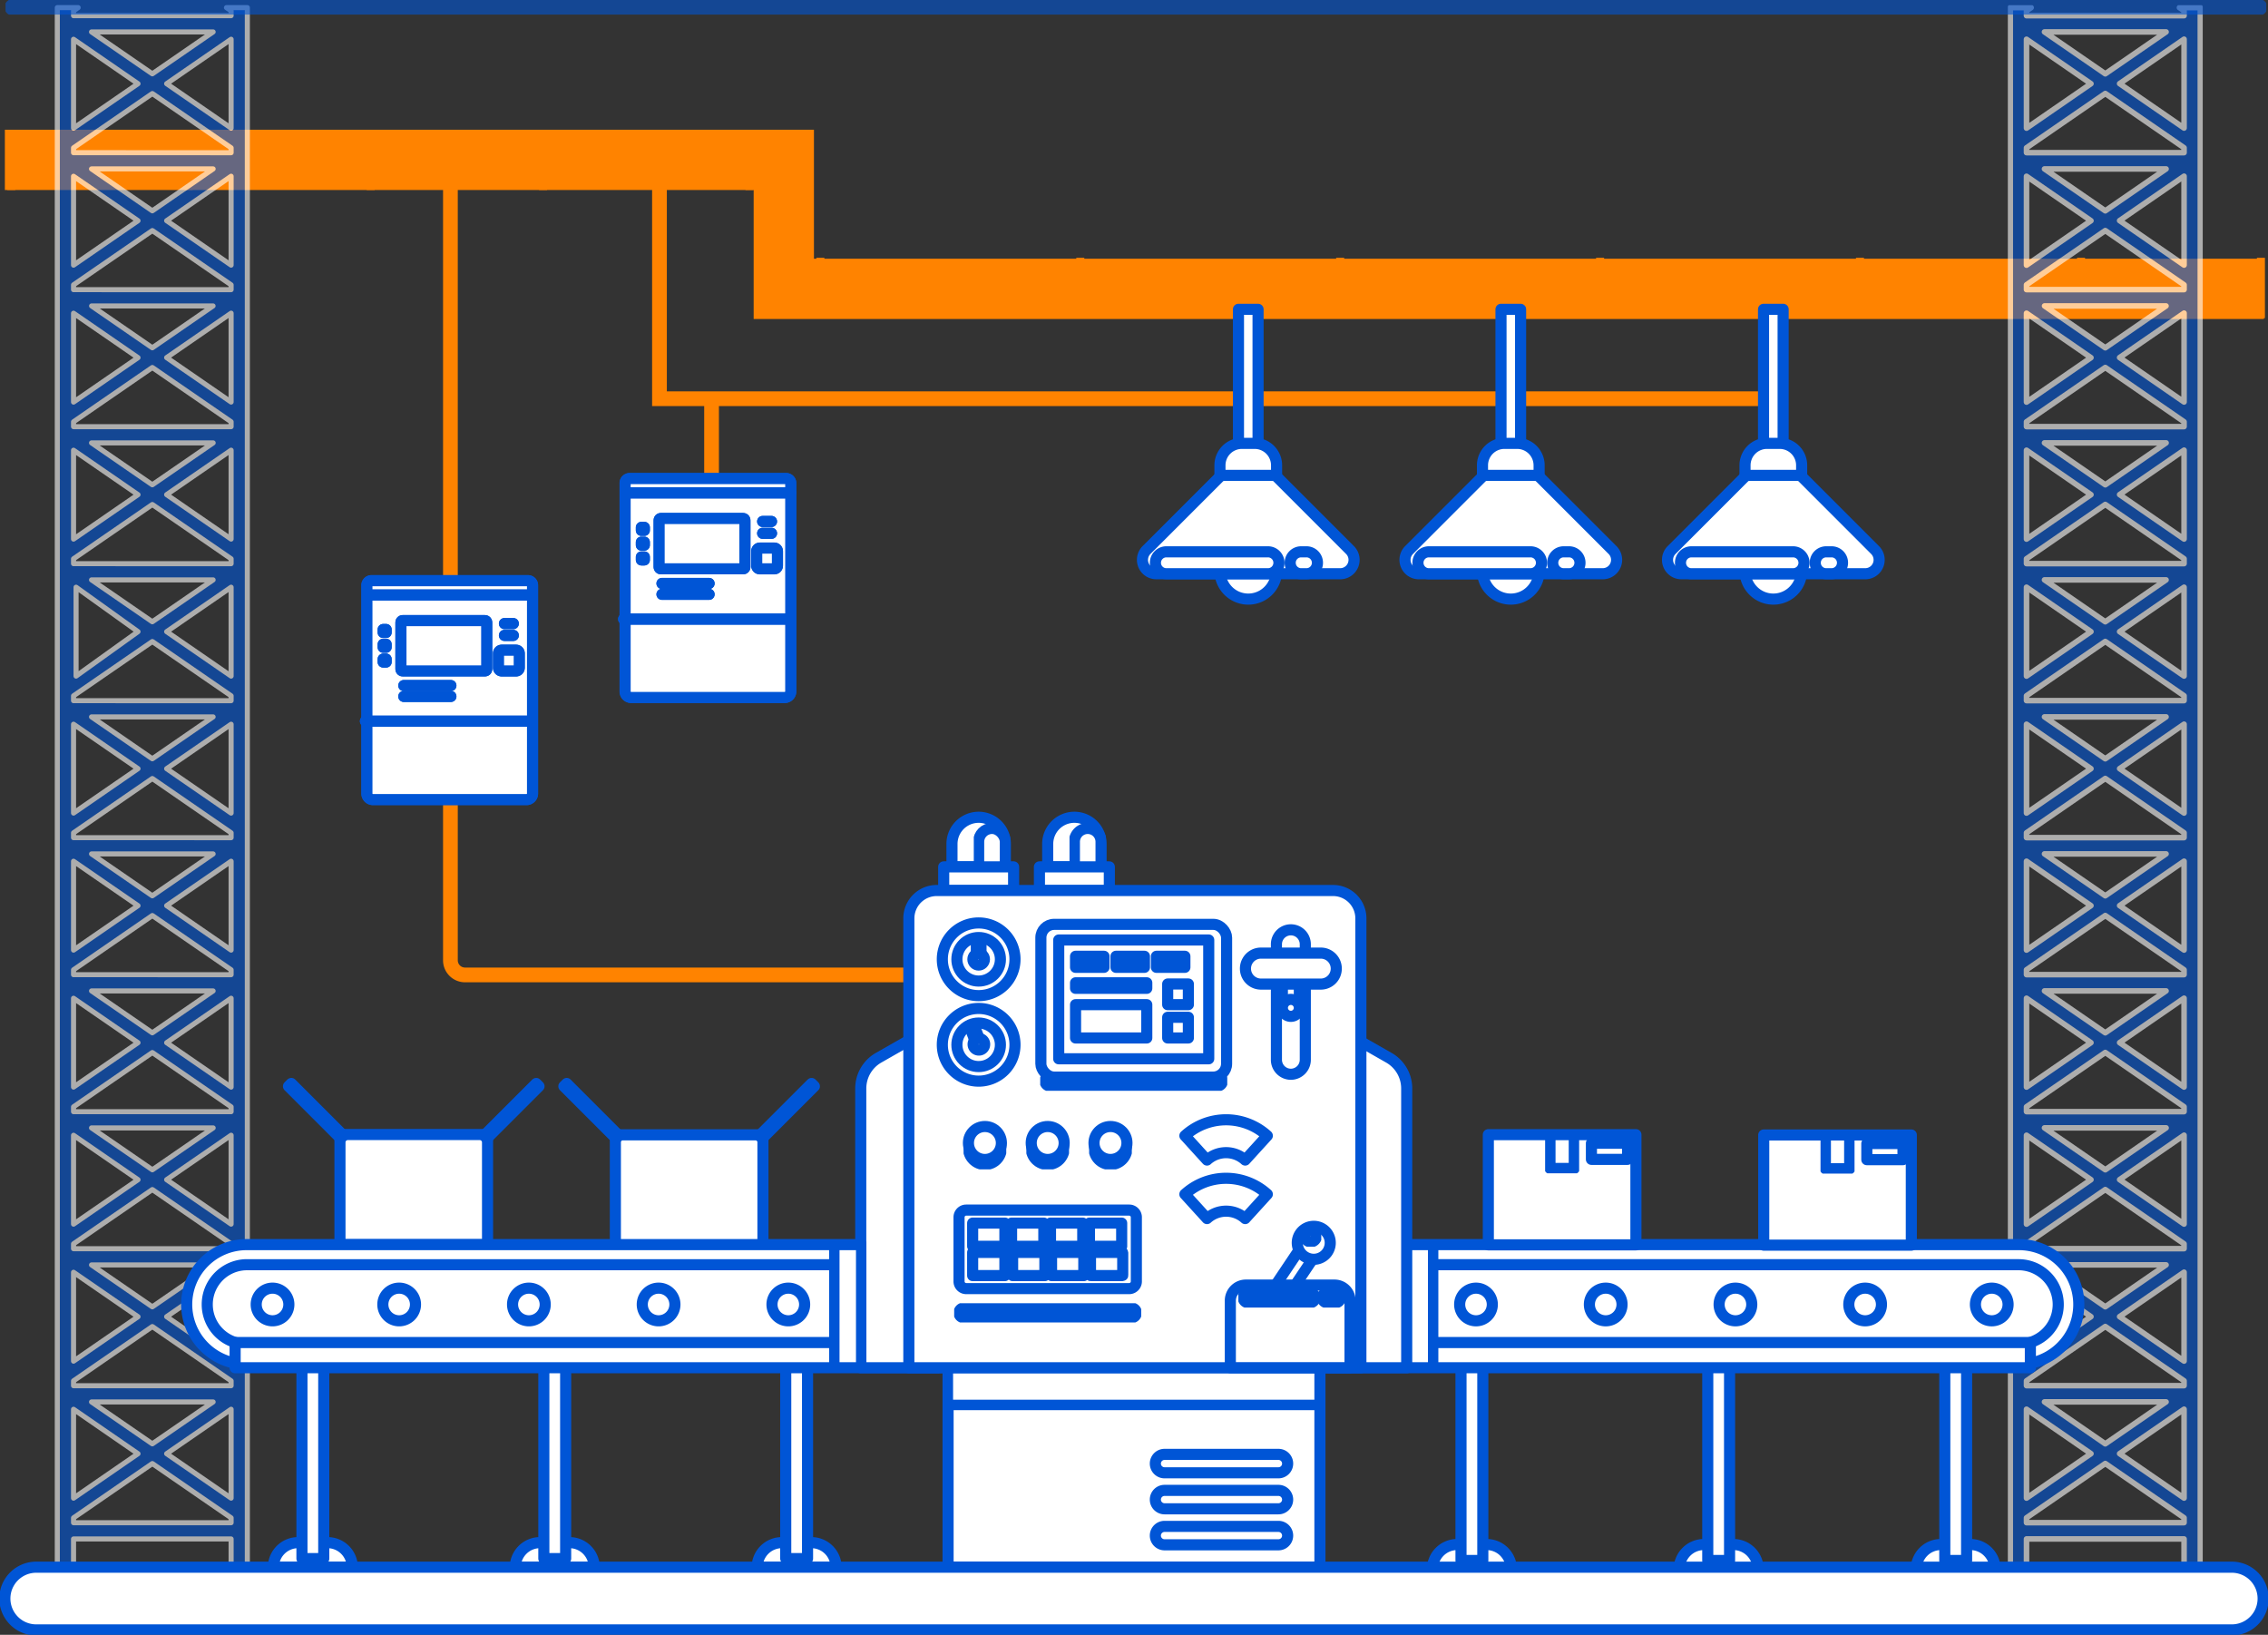 <svg xmlns="http://www.w3.org/2000/svg" xmlns:xlink="http://www.w3.org/1999/xlink" width="408.321" height="294.281" viewBox="0 0 408.321 294.281">
  <rect x="0" y="0" width="408.321" height="294.281" fill="#333333" stroke="none"/>
  <defs>
    <clipPath id="clip-path">
      <rect id="Rectangle_18670" data-name="Rectangle 18670" width="408.321" height="294.281" fill="none"/>
    </clipPath>
    <clipPath id="clip-path-3">
      <rect id="Rectangle_18526" data-name="Rectangle 18526" width="1.441" height="10.852" fill="none"/>
    </clipPath>
    <clipPath id="clip-path-8">
      <rect id="Rectangle_18536" data-name="Rectangle 18536" width="1.441" height="10.851" fill="none"/>
    </clipPath>
    <clipPath id="clip-path-10">
      <rect id="Rectangle_18540" data-name="Rectangle 18540" width="1.442" height="10.851" fill="none"/>
    </clipPath>
    <clipPath id="clip-path-15">
      <rect id="Rectangle_18549" data-name="Rectangle 18549" width="35.089" height="284.63" fill="none"/>
    </clipPath>
    <clipPath id="clip-path-16">
      <rect id="Rectangle_18560" data-name="Rectangle 18560" width="6.714" height="23.912" fill="none"/>
    </clipPath>
    <clipPath id="clip-path-17">
      <rect id="Rectangle_18567" data-name="Rectangle 18567" width="6.123" height="7.829" fill="none"/>
    </clipPath>
    <clipPath id="clip-path-18">
      <rect id="Rectangle_18574" data-name="Rectangle 18574" width="6.124" height="7.829" fill="none"/>
    </clipPath>
    <clipPath id="clip-path-21">
      <rect id="Rectangle_18600" data-name="Rectangle 18600" width="6.555" height="10.801" fill="none"/>
    </clipPath>
    <clipPath id="clip-path-22">
      <rect id="Rectangle_18607" data-name="Rectangle 18607" width="68.796" height="8.509" fill="none"/>
    </clipPath>
    <clipPath id="clip-path-23">
      <rect id="Rectangle_18608" data-name="Rectangle 18608" width="6.554" height="10.801" fill="none"/>
    </clipPath>
    <clipPath id="clip-path-24">
      <rect id="Rectangle_18611" data-name="Rectangle 18611" width="7.685" height="7.685" fill="none"/>
    </clipPath>
    <clipPath id="clip-path-25">
      <rect id="Rectangle_18612" data-name="Rectangle 18612" width="7.684" height="7.685" fill="none"/>
    </clipPath>
    <clipPath id="clip-path-27">
      <rect id="Rectangle_18631" data-name="Rectangle 18631" width="33.674" height="3.471" fill="none"/>
    </clipPath>
    <clipPath id="clip-path-29">
      <rect id="Rectangle_18659" data-name="Rectangle 18659" width="5.029" height="3.553" fill="none"/>
    </clipPath>
    <clipPath id="clip-path-30">
      <rect id="Rectangle_18660" data-name="Rectangle 18660" width="14.677" height="3.553" fill="none"/>
    </clipPath>
    <clipPath id="clip-path-31">
      <rect id="Rectangle_18661" data-name="Rectangle 18661" width="3.8" height="3.799" fill="none"/>
    </clipPath>
    <clipPath id="clip-path-32">
      <rect id="Rectangle_18662" data-name="Rectangle 18662" width="407.009" height="2.626" fill="none"/>
    </clipPath>
  </defs>
  <g id="Group_28235" data-name="Group 28235" transform="translate(-5 7)">
    <g id="Group_28234" data-name="Group 28234" transform="translate(5 -7)" clip-path="url(#clip-path)">
      <line id="Line_12083" data-name="Line 12083" y2="18.084" transform="translate(128.106 72.507)" fill="none" stroke="#ff8300" stroke-width="2.652"/>
      <g id="Group_28233" data-name="Group 28233">
        <g id="Group_28232" data-name="Group 28232" clip-path="url(#clip-path)">
          <path id="Path_63083" data-name="Path 63083" d="M92.645,34.5V177.172a2.626,2.626,0,0,0,2.626,2.626h79.651" transform="translate(-11.554 -4.303)" fill="none" stroke="#ff8300" stroke-width="2.652"/>
          <path id="Path_63084" data-name="Path 63084" d="M135.645,34.5V76.076h200" transform="translate(-16.917 -4.303)" fill="none" stroke="#ff8300" stroke-width="2.652"/>
          <path id="Path_63085" data-name="Path 63085" d="M76.291,119.423h28.176a.82.82,0,0,1,.82.82v37.5a1.082,1.082,0,0,1-1.082,1.082H76.55a1.082,1.082,0,0,1-1.081-1.082v-37.5a.819.819,0,0,1,.819-.819" transform="translate(-9.412 -14.894)" fill="#fff"/>
          <path id="Path_63086" data-name="Path 63086" d="M76.291,119.423h28.176a.82.82,0,0,1,.82.82v37.5a1.082,1.082,0,0,1-1.082,1.082H76.55a1.082,1.082,0,0,1-1.081-1.082v-37.5a.819.819,0,0,1,.819-.819" transform="translate(-9.412 -14.894)" fill="none" stroke="#0055d6" stroke-linecap="round" stroke-linejoin="round" stroke-width="2"/>
          <path id="Path_63087" data-name="Path 63087" d="M76.291,119.423h28.176a.82.82,0,0,1,.82.82v37.5a1.082,1.082,0,0,1-1.082,1.082H76.55a1.082,1.082,0,0,1-1.081-1.082v-37.5a.819.819,0,0,1,.818-.822Z" transform="translate(-9.412 -14.894)" fill="#fff"/>
          <path id="Path_63088" data-name="Path 63088" d="M76.291,119.423h28.176a.82.82,0,0,1,.82.82v37.5a1.082,1.082,0,0,1-1.082,1.082H76.55a1.082,1.082,0,0,1-1.081-1.082v-37.5a.819.819,0,0,1,.818-.822Z" transform="translate(-9.412 -14.894)" fill="none" stroke="#0055d6" stroke-linecap="round" stroke-linejoin="round" stroke-width="2"/>
          <path id="Path_63089" data-name="Path 63089" d="M82.754,127.636H97.62a.288.288,0,0,1,.289.288V136.4a.288.288,0,0,1-.289.288H82.754a.288.288,0,0,1-.289-.288v-8.479a.289.289,0,0,1,.289-.288" transform="translate(-10.284 -15.918)" fill="#fff"/>
          <path id="Path_63090" data-name="Path 63090" d="M82.754,127.636H97.62a.288.288,0,0,1,.289.288V136.4a.288.288,0,0,1-.289.288H82.754a.288.288,0,0,1-.289-.288v-8.479a.289.289,0,0,1,.289-.288" transform="translate(-10.284 -15.918)" fill="none" stroke="#0055d6" stroke-linecap="round" stroke-linejoin="round" stroke-width="2"/>
          <path id="Path_63091" data-name="Path 63091" d="M82.775,127.636H97.6a.31.31,0,0,1,.31.31v8.433a.31.31,0,0,1-.31.31H82.775a.31.31,0,0,1-.31-.31v-8.433a.31.31,0,0,1,.31-.31" transform="translate(-10.284 -15.918)" fill="#fff"/>
          <rect id="Rectangle_18497" data-name="Rectangle 18497" width="15.443" height="9.052" rx="0.354" transform="translate(72.181 111.718)" fill="none" stroke="#0055d6" stroke-linecap="round" stroke-linejoin="round" stroke-width="2"/>
          <path id="Path_63092" data-name="Path 63092" d="M103.065,133.72h2.679a.527.527,0,0,1,.527.527v2.679a.527.527,0,0,1-.527.527h-2.679a.526.526,0,0,1-.527-.527v-2.679a.527.527,0,0,1,.527-.527" transform="translate(-12.788 -16.677)" fill="#fff"/>
          <path id="Path_63093" data-name="Path 63093" d="M103.065,133.72h2.679a.527.527,0,0,1,.527.527v2.679a.527.527,0,0,1-.527.527h-2.679a.526.526,0,0,1-.527-.527v-2.679a.527.527,0,0,1,.527-.527" transform="translate(-12.788 -16.677)" fill="none" stroke="#0055d6" stroke-linecap="round" stroke-linejoin="round" stroke-width="2"/>
          <path id="Path_63094" data-name="Path 63094" d="M103.1,133.721h2.6a.563.563,0,0,1,.564.564v2.6a.563.563,0,0,1-.564.563h-2.6a.564.564,0,0,1-.564-.563v-2.6a.564.564,0,0,1,.564-.564" transform="translate(-12.788 -16.677)" fill="#fff"/>
          <path id="Rectangle_18498" data-name="Rectangle 18498" d="M.644,0h2.44a.644.644,0,0,1,.644.644v2.44a.643.643,0,0,1-.643.643H.644A.644.644,0,0,1,0,3.083V.644A.644.644,0,0,1,.644,0Z" transform="translate(89.753 117.044)" fill="none" stroke="#0055d6" stroke-linecap="round" stroke-linejoin="round" stroke-width="2"/>
          <line id="Line_12084" data-name="Line 12084" x2="1.597" transform="translate(90.818 114.381)" fill="#fff"/>
          <line id="Line_12085" data-name="Line 12085" x2="1.597" transform="translate(90.818 114.381)" fill="none" stroke="#0055d6" stroke-linecap="round" stroke-linejoin="round" stroke-width="2"/>
          <line id="Line_12086" data-name="Line 12086" x2="1.597" transform="translate(90.818 114.381)" fill="#fff"/>
          <line id="Line_12087" data-name="Line 12087" x2="1.597" transform="translate(90.818 114.381)" fill="none" stroke="#0055d6" stroke-linecap="round" stroke-linejoin="round" stroke-width="2"/>
          <line id="Line_12088" data-name="Line 12088" x2="1.597" transform="translate(90.818 112.251)" fill="#fff"/>
          <line id="Line_12089" data-name="Line 12089" x2="1.597" transform="translate(90.818 112.251)" fill="none" stroke="#0055d6" stroke-linecap="round" stroke-linejoin="round" stroke-width="2"/>
          <line id="Line_12090" data-name="Line 12090" x2="1.597" transform="translate(90.818 112.251)" fill="#fff"/>
          <line id="Line_12091" data-name="Line 12091" x2="1.597" transform="translate(90.818 112.251)" fill="none" stroke="#0055d6" stroke-linecap="round" stroke-linejoin="round" stroke-width="2"/>
          <rect id="Rectangle_18499" data-name="Rectangle 18499" width="0.532" height="0.532" transform="translate(68.985 113.316)" fill="#fff"/>
          <rect id="Rectangle_18500" data-name="Rectangle 18500" width="0.532" height="0.532" transform="translate(68.985 113.316)" fill="none" stroke="#0055d6" stroke-linecap="round" stroke-linejoin="round" stroke-width="2"/>
          <rect id="Rectangle_18501" data-name="Rectangle 18501" width="0.532" height="0.532" transform="translate(68.985 113.316)" fill="#fff"/>
          <rect id="Rectangle_18502" data-name="Rectangle 18502" width="0.532" height="0.532" transform="translate(68.985 113.316)" fill="none" stroke="#0055d6" stroke-linecap="round" stroke-linejoin="round" stroke-width="2"/>
          <rect id="Rectangle_18503" data-name="Rectangle 18503" width="0.532" height="0.532" transform="translate(68.985 115.979)" fill="#fff"/>
          <rect id="Rectangle_18504" data-name="Rectangle 18504" width="0.532" height="0.532" transform="translate(68.985 115.979)" fill="none" stroke="#0055d6" stroke-linecap="round" stroke-linejoin="round" stroke-width="2"/>
          <rect id="Rectangle_18505" data-name="Rectangle 18505" width="0.532" height="0.532" transform="translate(68.985 115.979)" fill="#fff"/>
          <rect id="Rectangle_18506" data-name="Rectangle 18506" width="0.532" height="0.532" transform="translate(68.985 115.979)" fill="none" stroke="#0055d6" stroke-linecap="round" stroke-linejoin="round" stroke-width="2"/>
          <rect id="Rectangle_18507" data-name="Rectangle 18507" width="0.532" height="0.532" transform="translate(68.985 118.641)" fill="#fff"/>
          <rect id="Rectangle_18508" data-name="Rectangle 18508" width="0.532" height="0.532" transform="translate(68.985 118.641)" fill="none" stroke="#0055d6" stroke-linecap="round" stroke-linejoin="round" stroke-width="2"/>
          <rect id="Rectangle_18509" data-name="Rectangle 18509" width="0.532" height="0.532" transform="translate(68.985 118.641)" fill="#fff"/>
          <rect id="Rectangle_18510" data-name="Rectangle 18510" width="0.532" height="0.532" transform="translate(68.985 118.641)" fill="none" stroke="#0055d6" stroke-linecap="round" stroke-linejoin="round" stroke-width="2"/>
          <line id="Line_12092" data-name="Line 12092" x2="29.82" transform="translate(65.791 129.824)" fill="#fff"/>
          <line id="Line_12093" data-name="Line 12093" x2="29.82" transform="translate(65.791 129.824)" fill="none" stroke="#0055d6" stroke-linecap="round" stroke-linejoin="round" stroke-width="2"/>
          <line id="Line_12094" data-name="Line 12094" x2="29.82" transform="translate(65.791 129.824)" fill="#fff"/>
          <line id="Line_12095" data-name="Line 12095" x2="29.82" transform="translate(65.791 129.824)" fill="none" stroke="#0055d6" stroke-linecap="round" stroke-linejoin="round" stroke-width="2"/>
          <line id="Line_12096" data-name="Line 12096" x2="8.478" transform="translate(72.697 123.408)" fill="#fff"/>
          <line id="Line_12097" data-name="Line 12097" x2="8.478" transform="translate(72.697 123.408)" fill="none" stroke="#0055d6" stroke-linecap="round" stroke-linejoin="round" stroke-width="2"/>
          <line id="Line_12098" data-name="Line 12098" x2="8.478" transform="translate(72.697 123.408)" fill="#fff"/>
          <line id="Line_12099" data-name="Line 12099" x2="8.478" transform="translate(72.697 123.408)" fill="none" stroke="#0055d6" stroke-linecap="round" stroke-linejoin="round" stroke-width="2"/>
          <line id="Line_12100" data-name="Line 12100" x2="8.478" transform="translate(72.697 125.364)" fill="#fff"/>
          <line id="Line_12101" data-name="Line 12101" x2="8.478" transform="translate(72.697 125.364)" fill="none" stroke="#0055d6" stroke-linecap="round" stroke-linejoin="round" stroke-width="2"/>
          <line id="Line_12102" data-name="Line 12102" x2="8.478" transform="translate(72.697 125.364)" fill="#fff"/>
          <line id="Line_12103" data-name="Line 12103" x2="8.478" transform="translate(72.697 125.364)" fill="none" stroke="#0055d6" stroke-linecap="round" stroke-linejoin="round" stroke-width="2"/>
          <line id="Line_12104" data-name="Line 12104" x2="29.019" transform="translate(66.828 107.105)" fill="#fff"/>
          <line id="Line_12105" data-name="Line 12105" x2="29.019" transform="translate(66.828 107.105)" fill="none" stroke="#0055d6" stroke-linecap="round" stroke-linejoin="round" stroke-width="2"/>
          <line id="Line_12106" data-name="Line 12106" x2="29.019" transform="translate(66.828 107.105)" fill="#fff"/>
          <line id="Line_12107" data-name="Line 12107" x2="29.019" transform="translate(66.828 107.105)" fill="none" stroke="#0055d6" stroke-linecap="round" stroke-linejoin="round" stroke-width="2"/>
          <path id="Path_63095" data-name="Path 63095" d="M129.4,98.423h28.176a.82.82,0,0,1,.821.82v37.5a1.083,1.083,0,0,1-1.083,1.082H129.659a1.082,1.082,0,0,1-1.082-1.082v-37.5a.819.819,0,0,1,.819-.819" transform="translate(-16.035 -12.275)" fill="#fff"/>
          <path id="Path_63096" data-name="Path 63096" d="M129.4,98.423h28.176a.82.82,0,0,1,.821.82v37.5a1.083,1.083,0,0,1-1.083,1.082H129.659a1.082,1.082,0,0,1-1.082-1.082v-37.5a.819.819,0,0,1,.819-.819" transform="translate(-16.035 -12.275)" fill="none" stroke="#0055d6" stroke-linecap="round" stroke-linejoin="round" stroke-width="2"/>
          <path id="Path_63097" data-name="Path 63097" d="M129.4,98.423h28.176a.82.82,0,0,1,.821.82v37.5a1.083,1.083,0,0,1-1.083,1.082H129.659a1.082,1.082,0,0,1-1.082-1.082v-37.5a.819.819,0,0,1,.818-.822Z" transform="translate(-16.035 -12.275)" fill="#fff"/>
          <path id="Path_63098" data-name="Path 63098" d="M129.4,98.423h28.176a.82.82,0,0,1,.821.82v37.5a1.083,1.083,0,0,1-1.083,1.082H129.659a1.082,1.082,0,0,1-1.082-1.082v-37.5a.819.819,0,0,1,.818-.822Z" transform="translate(-16.035 -12.275)" fill="none" stroke="#0055d6" stroke-linecap="round" stroke-linejoin="round" stroke-width="2"/>
          <path id="Path_63099" data-name="Path 63099" d="M135.862,106.636h14.866a.288.288,0,0,1,.289.288V115.4a.288.288,0,0,1-.289.288H135.862a.288.288,0,0,1-.288-.288v-8.479a.288.288,0,0,1,.288-.288" transform="translate(-16.908 -13.299)" fill="#fff"/>
          <path id="Path_63100" data-name="Path 63100" d="M135.862,106.636h14.866a.288.288,0,0,1,.289.288V115.4a.288.288,0,0,1-.289.288H135.862a.288.288,0,0,1-.288-.288v-8.479a.288.288,0,0,1,.288-.288" transform="translate(-16.908 -13.299)" fill="none" stroke="#0055d6" stroke-linecap="round" stroke-linejoin="round" stroke-width="2"/>
          <path id="Path_63101" data-name="Path 63101" d="M135.883,106.636h14.823a.31.31,0,0,1,.31.31v8.433a.31.31,0,0,1-.31.31H135.883a.31.31,0,0,1-.31-.31v-8.433a.31.31,0,0,1,.31-.31" transform="translate(-16.908 -13.299)" fill="#fff"/>
          <rect id="Rectangle_18511" data-name="Rectangle 18511" width="15.443" height="9.052" rx="0.354" transform="translate(118.666 93.337)" fill="none" stroke="#0055d6" stroke-linecap="round" stroke-linejoin="round" stroke-width="2"/>
          <path id="Path_63102" data-name="Path 63102" d="M156.173,112.72h2.679a.527.527,0,0,1,.527.527v2.679a.527.527,0,0,1-.527.527h-2.679a.526.526,0,0,1-.527-.527v-2.679a.527.527,0,0,1,.527-.527" transform="translate(-19.411 -14.058)" fill="#fff"/>
          <path id="Path_63103" data-name="Path 63103" d="M156.173,112.72h2.679a.527.527,0,0,1,.527.527v2.679a.527.527,0,0,1-.527.527h-2.679a.526.526,0,0,1-.527-.527v-2.679a.527.527,0,0,1,.527-.527" transform="translate(-19.411 -14.058)" fill="none" stroke="#0055d6" stroke-linecap="round" stroke-linejoin="round" stroke-width="2"/>
          <path id="Path_63104" data-name="Path 63104" d="M156.213,112.721h2.6a.563.563,0,0,1,.564.564v2.6a.563.563,0,0,1-.564.563h-2.6a.564.564,0,0,1-.564-.563v-2.6a.564.564,0,0,1,.564-.564" transform="translate(-19.411 -14.058)" fill="#fff"/>
          <path id="Rectangle_18512" data-name="Rectangle 18512" d="M.644,0h2.44a.644.644,0,0,1,.644.644v2.44a.643.643,0,0,1-.643.643H.644A.644.644,0,0,1,0,3.083V.644A.644.644,0,0,1,.644,0Z" transform="translate(136.238 98.663)" fill="none" stroke="#0055d6" stroke-linecap="round" stroke-linejoin="round" stroke-width="2"/>
          <line id="Line_12108" data-name="Line 12108" x2="1.597" transform="translate(137.303 96)" fill="#fff"/>
          <line id="Line_12109" data-name="Line 12109" x2="1.597" transform="translate(137.303 96)" fill="none" stroke="#0055d6" stroke-linecap="round" stroke-linejoin="round" stroke-width="2"/>
          <line id="Line_12110" data-name="Line 12110" x2="1.597" transform="translate(137.303 96)" fill="#fff"/>
          <line id="Line_12111" data-name="Line 12111" x2="1.597" transform="translate(137.303 96)" fill="none" stroke="#0055d6" stroke-linecap="round" stroke-linejoin="round" stroke-width="2"/>
          <line id="Line_12112" data-name="Line 12112" x2="1.597" transform="translate(137.303 93.87)" fill="#fff"/>
          <line id="Line_12113" data-name="Line 12113" x2="1.597" transform="translate(137.303 93.87)" fill="none" stroke="#0055d6" stroke-linecap="round" stroke-linejoin="round" stroke-width="2"/>
          <line id="Line_12114" data-name="Line 12114" x2="1.597" transform="translate(137.303 93.87)" fill="#fff"/>
          <line id="Line_12115" data-name="Line 12115" x2="1.597" transform="translate(137.303 93.87)" fill="none" stroke="#0055d6" stroke-linecap="round" stroke-linejoin="round" stroke-width="2"/>
          <rect id="Rectangle_18513" data-name="Rectangle 18513" width="0.532" height="0.532" transform="translate(115.47 94.935)" fill="#fff"/>
          <rect id="Rectangle_18514" data-name="Rectangle 18514" width="0.532" height="0.532" transform="translate(115.47 94.935)" fill="none" stroke="#0055d6" stroke-linecap="round" stroke-linejoin="round" stroke-width="2"/>
          <rect id="Rectangle_18515" data-name="Rectangle 18515" width="0.532" height="0.532" transform="translate(115.47 94.935)" fill="#fff"/>
          <rect id="Rectangle_18516" data-name="Rectangle 18516" width="0.532" height="0.532" transform="translate(115.47 94.935)" fill="none" stroke="#0055d6" stroke-linecap="round" stroke-linejoin="round" stroke-width="2"/>
          <rect id="Rectangle_18517" data-name="Rectangle 18517" width="0.532" height="0.532" transform="translate(115.47 97.598)" fill="#fff"/>
          <rect id="Rectangle_18518" data-name="Rectangle 18518" width="0.532" height="0.532" transform="translate(115.47 97.598)" fill="none" stroke="#0055d6" stroke-linecap="round" stroke-linejoin="round" stroke-width="2"/>
          <rect id="Rectangle_18519" data-name="Rectangle 18519" width="0.532" height="0.532" transform="translate(115.47 97.598)" fill="#fff"/>
          <rect id="Rectangle_18520" data-name="Rectangle 18520" width="0.532" height="0.532" transform="translate(115.47 97.598)" fill="none" stroke="#0055d6" stroke-linecap="round" stroke-linejoin="round" stroke-width="2"/>
          <rect id="Rectangle_18521" data-name="Rectangle 18521" width="0.532" height="0.532" transform="translate(115.47 100.26)" fill="#fff"/>
          <rect id="Rectangle_18522" data-name="Rectangle 18522" width="0.532" height="0.532" transform="translate(115.47 100.26)" fill="none" stroke="#0055d6" stroke-linecap="round" stroke-linejoin="round" stroke-width="2"/>
          <rect id="Rectangle_18523" data-name="Rectangle 18523" width="0.532" height="0.532" transform="translate(115.47 100.26)" fill="#fff"/>
          <rect id="Rectangle_18524" data-name="Rectangle 18524" width="0.532" height="0.532" transform="translate(115.47 100.26)" fill="none" stroke="#0055d6" stroke-linecap="round" stroke-linejoin="round" stroke-width="2"/>
          <line id="Line_12116" data-name="Line 12116" x2="29.82" transform="translate(112.275 111.443)" fill="#fff"/>
          <line id="Line_12117" data-name="Line 12117" x2="29.82" transform="translate(112.275 111.443)" fill="none" stroke="#0055d6" stroke-linecap="round" stroke-linejoin="round" stroke-width="2"/>
          <line id="Line_12118" data-name="Line 12118" x2="29.82" transform="translate(112.275 111.443)" fill="#fff"/>
          <line id="Line_12119" data-name="Line 12119" x2="29.82" transform="translate(112.275 111.443)" fill="none" stroke="#0055d6" stroke-linecap="round" stroke-linejoin="round" stroke-width="2"/>
          <line id="Line_12120" data-name="Line 12120" x2="8.478" transform="translate(119.182 105.027)" fill="#fff"/>
          <line id="Line_12121" data-name="Line 12121" x2="8.478" transform="translate(119.182 105.027)" fill="none" stroke="#0055d6" stroke-linecap="round" stroke-linejoin="round" stroke-width="2"/>
          <line id="Line_12122" data-name="Line 12122" x2="8.478" transform="translate(119.182 105.027)" fill="#fff"/>
          <line id="Line_12123" data-name="Line 12123" x2="8.478" transform="translate(119.182 105.027)" fill="none" stroke="#0055d6" stroke-linecap="round" stroke-linejoin="round" stroke-width="2"/>
          <line id="Line_12124" data-name="Line 12124" x2="8.478" transform="translate(119.182 106.983)" fill="#fff"/>
          <line id="Line_12125" data-name="Line 12125" x2="8.478" transform="translate(119.182 106.983)" fill="none" stroke="#0055d6" stroke-linecap="round" stroke-linejoin="round" stroke-width="2"/>
          <line id="Line_12126" data-name="Line 12126" x2="8.478" transform="translate(119.182 106.983)" fill="#fff"/>
          <line id="Line_12127" data-name="Line 12127" x2="8.478" transform="translate(119.182 106.983)" fill="none" stroke="#0055d6" stroke-linecap="round" stroke-linejoin="round" stroke-width="2"/>
          <line id="Line_12128" data-name="Line 12128" x2="29.019" transform="translate(113.313 88.724)" fill="#fff"/>
          <line id="Line_12129" data-name="Line 12129" x2="29.019" transform="translate(113.313 88.724)" fill="none" stroke="#0055d6" stroke-linecap="round" stroke-linejoin="round" stroke-width="2"/>
          <line id="Line_12130" data-name="Line 12130" x2="29.019" transform="translate(113.313 88.724)" fill="#fff"/>
          <line id="Line_12131" data-name="Line 12131" x2="29.019" transform="translate(113.313 88.724)" fill="none" stroke="#0055d6" stroke-linecap="round" stroke-linejoin="round" stroke-width="2"/>
          <path id="Path_63105" data-name="Path 63105" d="M407.7,60.75H135.811V37.531H1V26.679H146.662V49.9H407.7Z" transform="translate(-0.124 -3.327)" fill="#ff8300"/>
          <g id="Group_28144" data-name="Group 28144" transform="translate(134.212 23.352)" style="mix-blend-mode: multiply;isolation: isolate">
            <g id="Group_28143" data-name="Group 28143">
              <g id="Group_28142" data-name="Group 28142" clip-path="url(#clip-path-3)">
                <rect id="Rectangle_18525" data-name="Rectangle 18525" width="1.441" height="10.851" transform="translate(0 0.001)" fill="#ff8300"/>
              </g>
            </g>
          </g>
          <g id="Group_28147" data-name="Group 28147" transform="translate(97.05 23.352)" style="mix-blend-mode: multiply;isolation: isolate">
            <g id="Group_28146" data-name="Group 28146">
              <g id="Group_28145" data-name="Group 28145" clip-path="url(#clip-path-3)">
                <rect id="Rectangle_18527" data-name="Rectangle 18527" width="1.441" height="10.851" transform="translate(0 0.001)" fill="#ff8300"/>
              </g>
            </g>
          </g>
          <g id="Group_28150" data-name="Group 28150" transform="translate(66.014 23.352)" style="mix-blend-mode: multiply;isolation: isolate">
            <g id="Group_28149" data-name="Group 28149">
              <g id="Group_28148" data-name="Group 28148" clip-path="url(#clip-path-3)">
                <rect id="Rectangle_18529" data-name="Rectangle 18529" width="1.441" height="10.851" transform="translate(0.001 0.001)" fill="#ff8300"/>
              </g>
            </g>
          </g>
          <g id="Group_28153" data-name="Group 28153" transform="translate(33.229 23.352)" style="mix-blend-mode: multiply;isolation: isolate">
            <g id="Group_28152" data-name="Group 28152">
              <g id="Group_28151" data-name="Group 28151" clip-path="url(#clip-path-3)">
                <rect id="Rectangle_18531" data-name="Rectangle 18531" width="1.441" height="10.851" transform="translate(0 0.001)" fill="#ff8300"/>
              </g>
            </g>
          </g>
          <g id="Group_28156" data-name="Group 28156" transform="translate(1.318 23.352)" style="mix-blend-mode: multiply;isolation: isolate">
            <g id="Group_28155" data-name="Group 28155">
              <g id="Group_28154" data-name="Group 28154" clip-path="url(#clip-path-3)">
                <rect id="Rectangle_18533" data-name="Rectangle 18533" width="1.441" height="10.851" transform="translate(0 0.001)" fill="#ff8300"/>
              </g>
            </g>
          </g>
          <g id="Group_28159" data-name="Group 28159" transform="translate(334.141 46.41)" style="mix-blend-mode: multiply;isolation: isolate">
            <g id="Group_28158" data-name="Group 28158">
              <g id="Group_28157" data-name="Group 28157" clip-path="url(#clip-path-8)">
                <rect id="Rectangle_18535" data-name="Rectangle 18535" width="1.441" height="10.851" fill="#ff8300"/>
              </g>
            </g>
          </g>
          <g id="Group_28162" data-name="Group 28162" transform="translate(287.351 46.41)" style="mix-blend-mode: multiply;isolation: isolate">
            <g id="Group_28161" data-name="Group 28161">
              <g id="Group_28160" data-name="Group 28160" clip-path="url(#clip-path-8)">
                <rect id="Rectangle_18537" data-name="Rectangle 18537" width="1.441" height="10.851" fill="#ff8300"/>
              </g>
            </g>
          </g>
          <g id="Group_28165" data-name="Group 28165" transform="translate(240.559 46.41)" style="mix-blend-mode: multiply;isolation: isolate">
            <g id="Group_28164" data-name="Group 28164">
              <g id="Group_28163" data-name="Group 28163" clip-path="url(#clip-path-10)">
                <rect id="Rectangle_18539" data-name="Rectangle 18539" width="1.441" height="10.851" transform="translate(0.001)" fill="#ff8300"/>
              </g>
            </g>
          </g>
          <g id="Group_28168" data-name="Group 28168" transform="translate(193.769 46.41)" style="mix-blend-mode: multiply;isolation: isolate">
            <g id="Group_28167" data-name="Group 28167">
              <g id="Group_28166" data-name="Group 28166" clip-path="url(#clip-path-10)">
                <rect id="Rectangle_18541" data-name="Rectangle 18541" width="1.441" height="10.851" transform="translate(0.001)" fill="#ff8300"/>
              </g>
            </g>
          </g>
          <g id="Group_28171" data-name="Group 28171" transform="translate(146.979 46.41)" style="mix-blend-mode: multiply;isolation: isolate">
            <g id="Group_28170" data-name="Group 28170">
              <g id="Group_28169" data-name="Group 28169" clip-path="url(#clip-path-8)">
                <rect id="Rectangle_18543" data-name="Rectangle 18543" width="1.441" height="10.851" fill="#ff8300"/>
              </g>
            </g>
          </g>
          <g id="Group_28174" data-name="Group 28174" transform="translate(373.94 46.41)" style="mix-blend-mode: multiply;isolation: isolate">
            <g id="Group_28173" data-name="Group 28173">
              <g id="Group_28172" data-name="Group 28172" clip-path="url(#clip-path-8)">
                <rect id="Rectangle_18545" data-name="Rectangle 18545" width="1.441" height="10.851" fill="#ff8300"/>
              </g>
            </g>
          </g>
          <g id="Group_28177" data-name="Group 28177" transform="translate(406.326 46.41)" style="mix-blend-mode: multiply;isolation: isolate">
            <g id="Group_28176" data-name="Group 28176">
              <g id="Group_28175" data-name="Group 28175" clip-path="url(#clip-path-8)">
                <rect id="Rectangle_18547" data-name="Rectangle 18547" width="1.441" height="10.851" fill="#ff8300"/>
              </g>
            </g>
          </g>
          <g id="Group_28180" data-name="Group 28180" transform="translate(361.482 0.933)" opacity="0.6">
            <g id="Group_28179" data-name="Group 28179">
              <g id="Group_28178" data-name="Group 28178" clip-path="url(#clip-path-15)">
                <path id="Path_63106" data-name="Path 63106" d="M443.942,1.567l.836.575v.876H416.41V2.142l.836-.575h-3.758V285.322h2.923v-8.1h28.368v8.1H447.7V1.567Zm-2.4,4.375-10.947,7.541L419.646,5.942ZM416.41,7.262l11.607,8-11.607,8Zm0,24.663,11.607,8-11.607,8Zm3.237-1.321h21.894l-10.947,7.541ZM416.41,63.366V56.577l11.608,8-11.608,8Zm3.25-8.1h21.868L430.594,62.8Zm-3.25,39.119V81.239l11.608,8-11.608,8Zm3.237-14.467h21.9l-10.948,7.542ZM416.41,105.9l11.606,8L416.41,121.9Zm3.24-1.32h21.887l-10.944,7.539Zm-3.24,25.982,11.606,8-11.606,7.995Zm3.24-1.32h21.887l-10.944,7.54Zm-3.24,25.983,11.606,7.995-11.606,8Zm3.241-1.32h21.887l-10.944,7.539Zm-3.241,25.982,11.606,8-11.606,7.995Zm3.241-1.32h21.887l-10.944,7.539Zm-3.241,32.759v-6.776l11.608,8-11.608,8Zm3.237-8.1h21.9l-10.948,7.541Zm-3.237,25.983,11.607,8-11.607,8Zm3.237-1.321h21.894l-10.947,7.541Zm-3.237,25.982,11.607,8-11.607,8Zm3.237-1.319h21.894L430.594,260.1Zm25.131,21.74H416.41v-.876l14.184-9.773,14.184,9.773Zm0-4.426-11.607-8,11.607-8Zm0-20.237H416.41v-.875l14.184-9.772,14.184,9.772Zm0-4.426-11.607-8,11.607-8Zm0-20.236H416.41V224.1l14.184-9.772,14.184,9.772Zm0-13.643v9.217l-11.607-8,11.607-8Zm0-11.022H416.41v-.874l14.184-9.772,14.184,9.772Zm0-4.426-11.605-7.995,11.605-8Zm0-20.236H416.41v-.874L430.594,165l14.184,9.772Zm0-4.426-11.605-8,11.605-7.995Zm0-20.237H416.41v-.874l14.184-9.772,14.184,9.772Zm0-4.426-11.605-7.995,11.605-8Zm0-20.236H416.41v-.874l14.184-9.772,14.184,9.772Zm0-4.426L433.172,113.9l11.605-8Zm0-20.237H416.41v-.876l14.184-9.772,14.184,9.772Zm0-7.273v2.847l-11.608-8,11.608-8Zm0-17.389H416.41V76.12l14.184-9.772,14.184,9.772Zm0-13.631v9.2l-11.608-8,11.608-8Zm0-11.032H416.41v-.867L430.594,41.7l14.184,9.771Zm0-4.417-11.607-8,11.607-8Zm0-20.236H416.41v-.876l14.184-9.772,14.184,9.772Zm0-4.426-11.607-8,11.607-8Z" transform="translate(-413.049 -1.128)" fill="#0055d6"/>
                <path id="Path_63107" data-name="Path 63107" d="M443.942,1.567l.836.575v.876H416.41V2.142l.836-.575h-3.758V285.322h2.923v-8.1h28.368v8.1H447.7V1.567Zm-2.4,4.375-10.947,7.541L419.646,5.942ZM416.41,7.262l11.607,8-11.607,8Zm0,24.663,11.607,8-11.607,8Zm3.237-1.321h21.894l-10.947,7.541ZM416.41,63.366V56.577l11.608,8-11.608,8Zm3.25-8.1h21.868L430.594,62.8Zm-3.25,39.119V81.239l11.608,8-11.608,8Zm3.237-14.467h21.9l-10.948,7.542ZM416.41,105.9l11.606,8L416.41,121.9Zm3.24-1.32h21.887l-10.944,7.539Zm-3.24,25.982,11.606,8-11.606,7.995Zm3.24-1.32h21.887l-10.944,7.54Zm-3.24,25.983,11.606,7.995-11.606,8Zm3.241-1.32h21.887l-10.944,7.539Zm-3.241,25.982,11.606,8-11.606,7.995Zm3.241-1.32h21.887l-10.944,7.539Zm-3.241,32.759v-6.776l11.608,8-11.608,8Zm3.237-8.1h21.9l-10.948,7.541Zm-3.237,25.983,11.607,8-11.607,8Zm3.237-1.321h21.894l-10.947,7.541Zm-3.237,25.982,11.607,8-11.607,8Zm3.237-1.319h21.894L430.594,260.1Zm25.131,21.74H416.41v-.876l14.184-9.773,14.184,9.773Zm0-4.426-11.607-8,11.607-8Zm0-20.237H416.41v-.875l14.184-9.772,14.184,9.772Zm0-4.426-11.607-8,11.607-8Zm0-20.236H416.41V224.1l14.184-9.772,14.184,9.772Zm0-13.643v9.217l-11.607-8,11.607-8Zm0-11.022H416.41v-.874l14.184-9.772,14.184,9.772Zm0-4.426-11.605-7.995,11.605-8Zm0-20.236H416.41v-.874L430.594,165l14.184,9.772Zm0-4.426-11.605-8,11.605-7.995Zm0-20.237H416.41v-.874l14.184-9.772,14.184,9.772Zm0-4.426-11.605-7.995,11.605-8Zm0-20.236H416.41v-.874l14.184-9.772,14.184,9.772Zm0-4.426L433.172,113.9l11.605-8Zm0-20.237H416.41v-.876l14.184-9.772,14.184,9.772Zm0-7.273v2.847l-11.608-8,11.608-8Zm0-17.389H416.41V76.12l14.184-9.772,14.184,9.772Zm0-13.631v9.2l-11.608-8,11.608-8Zm0-11.032H416.41v-.867L430.594,41.7l14.184,9.771Zm0-4.417-11.607-8,11.607-8Zm0-20.236H416.41v-.876l14.184-9.772,14.184,9.772Zm0-4.426-11.607-8,11.607-8Z" transform="translate(-413.049 -1.128)" fill="none" stroke="#fff" stroke-linecap="round" stroke-linejoin="round" stroke-width="1"/>
              </g>
            </g>
          </g>
          <path id="Path_63108" data-name="Path 63108" d="M220.116,275.968h169.7a8.967,8.967,0,0,0,0-17.935h-169.7a8.967,8.967,0,0,0,0,17.935" transform="translate(-26.333 -32.18)" fill="#fff"/>
          <path id="Path_63109" data-name="Path 63109" d="M220.116,275.968h169.7a8.967,8.967,0,0,0,0-17.935h-169.7a8.967,8.967,0,0,0,0,17.935Z" transform="translate(-26.333 -32.18)" fill="none" stroke="#0055d6" stroke-linecap="round" stroke-linejoin="round" stroke-width="2"/>
          <path id="Path_63110" data-name="Path 63110" d="M300.237,267.859a2.939,2.939,0,1,0,2.939-2.938,2.939,2.939,0,0,0-2.939,2.938" transform="translate(-37.444 -33.039)" fill="#fff"/>
          <path id="Path_63111" data-name="Path 63111" d="M300.237,267.859a2.939,2.939,0,1,0,2.939-2.938A2.939,2.939,0,0,0,300.237,267.859Z" transform="translate(-37.444 -33.039)" fill="none" stroke="#0055d6" stroke-linecap="round" stroke-linejoin="round" stroke-width="2"/>
          <path id="Path_63112" data-name="Path 63112" d="M326.918,267.859a2.939,2.939,0,1,0,2.938-2.938,2.939,2.939,0,0,0-2.938,2.938" transform="translate(-40.771 -33.039)" fill="#fff"/>
          <path id="Path_63113" data-name="Path 63113" d="M326.918,267.859a2.939,2.939,0,1,0,2.938-2.938A2.939,2.939,0,0,0,326.918,267.859Z" transform="translate(-40.771 -33.039)" fill="none" stroke="#0055d6" stroke-linecap="round" stroke-linejoin="round" stroke-width="2"/>
          <path id="Path_63114" data-name="Path 63114" d="M353.6,267.859a2.939,2.939,0,1,0,2.939-2.938,2.939,2.939,0,0,0-2.939,2.938" transform="translate(-44.098 -33.039)" fill="#fff"/>
          <path id="Path_63115" data-name="Path 63115" d="M353.6,267.859a2.939,2.939,0,1,0,2.939-2.938A2.939,2.939,0,0,0,353.6,267.859Z" transform="translate(-44.098 -33.039)" fill="none" stroke="#0055d6" stroke-linecap="round" stroke-linejoin="round" stroke-width="2"/>
          <path id="Path_63116" data-name="Path 63116" d="M380.279,267.859a2.939,2.939,0,1,0,2.939-2.938,2.939,2.939,0,0,0-2.939,2.938" transform="translate(-47.426 -33.039)" fill="#fff"/>
          <path id="Path_63117" data-name="Path 63117" d="M380.279,267.859a2.939,2.939,0,1,0,2.939-2.938A2.939,2.939,0,0,0,380.279,267.859Z" transform="translate(-47.426 -33.039)" fill="none" stroke="#0055d6" stroke-linecap="round" stroke-linejoin="round" stroke-width="2"/>
          <path id="Path_63118" data-name="Path 63118" d="M406.322,267.859a2.939,2.939,0,1,0,2.939-2.938,2.939,2.939,0,0,0-2.939,2.938" transform="translate(-50.674 -33.039)" fill="#fff"/>
          <path id="Path_63119" data-name="Path 63119" d="M406.322,267.859a2.939,2.939,0,1,0,2.939-2.938A2.939,2.939,0,0,0,406.322,267.859Z" transform="translate(-50.674 -33.039)" fill="none" stroke="#0055d6" stroke-linecap="round" stroke-linejoin="round" stroke-width="2"/>
          <path id="Path_63120" data-name="Path 63120" d="M294.636,322.1h14.209a4.452,4.452,0,0,0-4.453-4.453h-5.3a4.453,4.453,0,0,0-4.453,4.453" transform="translate(-36.745 -39.615)" fill="#fff"/>
          <path id="Path_63121" data-name="Path 63121" d="M294.636,322.1h14.209a4.452,4.452,0,0,0-4.453-4.453h-5.3A4.453,4.453,0,0,0,294.636,322.1Z" transform="translate(-36.745 -39.615)" fill="none" stroke="#0055d6" stroke-linecap="round" stroke-linejoin="round" stroke-width="2"/>
          <rect id="Rectangle_18550" data-name="Rectangle 18550" width="3.926" height="35.781" transform="translate(263.033 245.123)" fill="#fff"/>
          <rect id="Rectangle_18551" data-name="Rectangle 18551" width="3.926" height="35.781" transform="translate(263.033 245.123)" fill="none" stroke="#0055d6" stroke-linecap="round" stroke-linejoin="round" stroke-width="2"/>
          <path id="Path_63122" data-name="Path 63122" d="M345.391,322.1H359.6a4.452,4.452,0,0,0-4.453-4.453h-5.3a4.453,4.453,0,0,0-4.453,4.453" transform="translate(-43.075 -39.615)" fill="#fff"/>
          <path id="Path_63123" data-name="Path 63123" d="M345.391,322.1H359.6a4.452,4.452,0,0,0-4.453-4.453h-5.3A4.453,4.453,0,0,0,345.391,322.1Z" transform="translate(-43.075 -39.615)" fill="none" stroke="#0055d6" stroke-linecap="round" stroke-linejoin="round" stroke-width="2"/>
          <rect id="Rectangle_18552" data-name="Rectangle 18552" width="3.926" height="35.781" transform="translate(307.458 245.123)" fill="#fff"/>
          <rect id="Rectangle_18553" data-name="Rectangle 18553" width="3.926" height="35.781" transform="translate(307.458 245.123)" fill="none" stroke="#0055d6" stroke-linecap="round" stroke-linejoin="round" stroke-width="2"/>
          <path id="Path_63124" data-name="Path 63124" d="M394.145,322.1h14.209a4.452,4.452,0,0,0-4.453-4.453h-5.3a4.453,4.453,0,0,0-4.453,4.453" transform="translate(-49.155 -39.615)" fill="#fff"/>
          <path id="Path_63125" data-name="Path 63125" d="M394.145,322.1h14.209a4.452,4.452,0,0,0-4.453-4.453h-5.3A4.453,4.453,0,0,0,394.145,322.1Z" transform="translate(-49.155 -39.615)" fill="none" stroke="#0055d6" stroke-linecap="round" stroke-linejoin="round" stroke-width="2"/>
          <rect id="Rectangle_18554" data-name="Rectangle 18554" width="3.926" height="35.781" transform="translate(350.132 245.123)" fill="#fff"/>
          <rect id="Rectangle_18555" data-name="Rectangle 18555" width="3.926" height="35.781" transform="translate(350.132 245.123)" fill="none" stroke="#0055d6" stroke-linecap="round" stroke-linejoin="round" stroke-width="2"/>
          <path id="Path_63126" data-name="Path 63126" d="M389.558,277.517h-169.7a10.775,10.775,0,1,1,0-21.55h169.7a10.775,10.775,0,0,1,0,21.55m-169.7-17.934a7.159,7.159,0,0,0,0,14.317h169.7a7.159,7.159,0,0,0,0-14.317Z" transform="translate(-26.075 -31.922)" fill="#fff"/>
          <path id="Path_63127" data-name="Path 63127" d="M389.558,277.517h-169.7a10.775,10.775,0,1,1,0-21.55h169.7a10.775,10.775,0,0,1,0,21.55Zm-169.7-17.934a7.159,7.159,0,0,0,0,14.317h169.7a7.159,7.159,0,0,0,0-14.317Z" transform="translate(-26.075 -31.922)" fill="none" stroke="#0055d6" stroke-linecap="round" stroke-linejoin="round" stroke-width="2"/>
          <rect id="Rectangle_18556" data-name="Rectangle 18556" width="174.514" height="4.532" transform="translate(191.025 241.674)" fill="#fff"/>
          <rect id="Rectangle_18557" data-name="Rectangle 18557" width="174.514" height="4.532" transform="translate(191.025 241.674)" fill="none" stroke="#0055d6" stroke-linecap="round" stroke-linejoin="round" stroke-width="2"/>
          <g id="Group_28183" data-name="Group 28183" transform="translate(252.24 223.169)" style="mix-blend-mode: multiply;isolation: isolate">
            <g id="Group_28182" data-name="Group 28182">
              <g id="Group_28181" data-name="Group 28181" clip-path="url(#clip-path-16)">
                <rect id="Rectangle_18558" data-name="Rectangle 18558" width="4.964" height="22.161" transform="translate(0.875 0.875)" fill="#fff"/>
                <rect id="Rectangle_18559" data-name="Rectangle 18559" width="4.964" height="22.161" transform="translate(0.875 0.875)" fill="none" stroke="#0055d6" stroke-linecap="round" stroke-linejoin="round" stroke-width="2"/>
              </g>
            </g>
          </g>
          <rect id="Rectangle_18561" data-name="Rectangle 18561" width="26.57" height="19.834" transform="translate(317.536 204.309)" fill="#fff"/>
          <rect id="Rectangle_18562" data-name="Rectangle 18562" width="26.57" height="19.834" transform="translate(317.536 204.309)" fill="none" stroke="#0055d6" stroke-linecap="round" stroke-linejoin="round" stroke-width="2"/>
          <rect id="Rectangle_18563" data-name="Rectangle 18563" width="6.51" height="2.906" transform="translate(336.095 205.847)" fill="#fff"/>
          <rect id="Rectangle_18564" data-name="Rectangle 18564" width="6.51" height="2.906" transform="translate(336.095 205.847)" fill="none" stroke="#0055d6" stroke-linecap="round" stroke-linejoin="round" stroke-width="2"/>
          <g id="Group_28186" data-name="Group 28186" transform="translate(327.759 203.433)" style="mix-blend-mode: multiply;isolation: isolate">
            <g id="Group_28185" data-name="Group 28185">
              <g id="Group_28184" data-name="Group 28184" clip-path="url(#clip-path-17)">
                <rect id="Rectangle_18565" data-name="Rectangle 18565" width="4.373" height="6.078" transform="translate(0.875 0.875)" fill="#fff"/>
                <rect id="Rectangle_18566" data-name="Rectangle 18566" width="4.373" height="6.078" transform="translate(0.875 0.875)" fill="none" stroke="#0055d6" stroke-linecap="round" stroke-linejoin="round" stroke-width="2"/>
              </g>
            </g>
          </g>
          <rect id="Rectangle_18568" data-name="Rectangle 18568" width="26.57" height="19.834" transform="translate(267.953 204.253)" fill="#fff"/>
          <rect id="Rectangle_18569" data-name="Rectangle 18569" width="26.57" height="19.834" transform="translate(267.953 204.253)" fill="none" stroke="#0055d6" stroke-linecap="round" stroke-linejoin="round" stroke-width="2"/>
          <rect id="Rectangle_18570" data-name="Rectangle 18570" width="6.51" height="2.906" transform="translate(286.513 205.792)" fill="#fff"/>
          <rect id="Rectangle_18571" data-name="Rectangle 18571" width="6.51" height="2.906" transform="translate(286.513 205.792)" fill="none" stroke="#0055d6" stroke-linecap="round" stroke-linejoin="round" stroke-width="2"/>
          <g id="Group_28189" data-name="Group 28189" transform="translate(278.177 203.378)" style="mix-blend-mode: multiply;isolation: isolate">
            <g id="Group_28188" data-name="Group 28188">
              <g id="Group_28187" data-name="Group 28187" clip-path="url(#clip-path-18)">
                <rect id="Rectangle_18572" data-name="Rectangle 18572" width="4.373" height="6.079" transform="translate(0.875 0.874)" fill="#fff"/>
                <rect id="Rectangle_18573" data-name="Rectangle 18573" width="4.373" height="6.079" transform="translate(0.875 0.874)" fill="none" stroke="#0055d6" stroke-linecap="round" stroke-linejoin="round" stroke-width="2"/>
              </g>
            </g>
          </g>
          <g id="Group_28192" data-name="Group 28192" transform="translate(9.879 0.933)" opacity="0.6">
            <g id="Group_28191" data-name="Group 28191">
              <g id="Group_28190" data-name="Group 28190" clip-path="url(#clip-path-15)">
                <path id="Path_63128" data-name="Path 63128" d="M42.242,1.567l.836.575v.876H14.71V2.142l.836-.575H11.787V285.322H14.71v-8.1H43.078v8.1H46V1.567Zm-2.4,4.375L28.894,13.483,17.946,5.942ZM14.71,7.262l11.607,8-11.607,8Zm0,24.663,11.607,8-11.607,8ZM17.946,30.6H39.841L28.894,38.145ZM14.71,63.366V56.577l11.608,8-11.608,8Zm3.25-8.1H39.828L28.894,62.8ZM14.71,94.386V81.239l11.608,8-11.608,8Zm3.237-14.467h21.9L28.894,87.462ZM15.164,105.9l11.152,8L15.164,121.9Zm2.786-1.32H39.838l-10.945,7.539Zm-3.24,25.982,11.606,8L14.71,146.557Zm3.24-1.32H39.837l-10.944,7.54ZM14.71,155.23l11.606,7.995-11.606,8Zm3.241-1.32H39.837l-10.944,7.539ZM14.71,179.892l11.606,8L14.71,195.882Zm3.241-1.32H39.837l-10.944,7.539ZM14.71,211.331v-6.776l11.608,8-11.608,8Zm3.237-8.1h21.9l-10.948,7.541ZM14.71,229.218l11.607,8-11.607,8Zm3.237-1.321H39.841l-10.947,7.541ZM14.71,253.879l11.607,8-11.607,8Zm3.237-1.319H39.841L28.894,260.1ZM43.078,274.3H14.71v-.876l14.184-9.773,14.184,9.773Zm0-4.426-11.607-8,11.607-8Zm0-20.237H14.71v-.875l14.184-9.772,14.184,9.772Zm0-4.426-11.607-8,11.607-8Zm0-20.236H14.71V224.1l14.184-9.772L43.078,224.1Zm0-13.643v9.217l-11.607-8,11.607-8Zm0-11.022H14.71v-.874l14.184-9.772,14.184,9.772Zm0-4.426-11.605-7.995,11.605-8Zm0-20.236H14.71v-.874L28.894,165l14.184,9.772Zm0-4.426-11.605-8,11.605-7.995Zm0-20.237H14.71v-.874l14.184-9.772,14.184,9.772Zm0-4.426-11.605-7.995,11.605-8Zm0-20.236H14.71v-.874l14.184-9.772,14.184,9.772Zm0-4.426L31.472,113.9l11.605-8Zm0-20.237H14.71v-.876l14.184-9.772,14.184,9.772Zm0-7.273v2.847l-11.608-8,11.608-8Zm0-17.389H14.71V76.12l14.184-9.772L43.078,76.12Zm0-13.631v9.2l-11.608-8,11.608-8Zm0-11.032H14.71v-.867L28.894,41.7l14.184,9.771Zm0-4.417-11.607-8,11.607-8Zm0-20.236H14.71v-.876l14.184-9.772,14.184,9.772Zm0-4.426-11.607-8,11.607-8Z" transform="translate(-11.349 -1.128)" fill="#0055d6"/>
                <path id="Path_63129" data-name="Path 63129" d="M42.242,1.567l.836.575v.876H14.71V2.142l.836-.575H11.787V285.322H14.71v-8.1H43.078v8.1H46V1.567Zm-2.4,4.375L28.894,13.483,17.946,5.942ZM14.71,7.262l11.607,8-11.607,8Zm0,24.663,11.607,8-11.607,8ZM17.946,30.6H39.841L28.894,38.145ZM14.71,63.366V56.577l11.608,8-11.608,8Zm3.25-8.1H39.828L28.894,62.8ZM14.71,94.386V81.239l11.608,8-11.608,8Zm3.237-14.467h21.9L28.894,87.462ZM15.164,105.9l11.152,8L15.164,121.9Zm2.786-1.32H39.838l-10.945,7.539Zm-3.24,25.982,11.606,8L14.71,146.557Zm3.24-1.32H39.837l-10.944,7.54ZM14.71,155.23l11.606,7.995-11.606,8Zm3.241-1.32H39.837l-10.944,7.539ZM14.71,179.892l11.606,8L14.71,195.882Zm3.241-1.32H39.837l-10.944,7.539ZM14.71,211.331v-6.776l11.608,8-11.608,8Zm3.237-8.1h21.9l-10.948,7.541ZM14.71,229.218l11.607,8-11.607,8Zm3.237-1.321H39.841l-10.947,7.541ZM14.71,253.879l11.607,8-11.607,8Zm3.237-1.319H39.841L28.894,260.1ZM43.078,274.3H14.71v-.876l14.184-9.773,14.184,9.773Zm0-4.426-11.607-8,11.607-8Zm0-20.237H14.71v-.875l14.184-9.772,14.184,9.772Zm0-4.426-11.607-8,11.607-8Zm0-20.236H14.71V224.1l14.184-9.772L43.078,224.1Zm0-13.643v9.217l-11.607-8,11.607-8Zm0-11.022H14.71v-.874l14.184-9.772,14.184,9.772Zm0-4.426-11.605-7.995,11.605-8Zm0-20.236H14.71v-.874L28.894,165l14.184,9.772Zm0-4.426-11.605-8,11.605-7.995Zm0-20.237H14.71v-.874l14.184-9.772,14.184,9.772Zm0-4.426-11.605-7.995,11.605-8Zm0-20.236H14.71v-.874l14.184-9.772,14.184,9.772Zm0-4.426L31.472,113.9l11.605-8Zm0-20.237H14.71v-.876l14.184-9.772,14.184,9.772Zm0-7.273v2.847l-11.608-8,11.608-8Zm0-17.389H14.71V76.12l14.184-9.772L43.078,76.12Zm0-13.631v9.2l-11.608-8,11.608-8Zm0-11.032H14.71v-.867L28.894,41.7l14.184,9.771Zm0-4.417-11.607-8,11.607-8Zm0-20.236H14.71v-.876l14.184-9.772,14.184,9.772Zm0-4.426-11.607-8,11.607-8Z" transform="translate(-11.349 -1.128)" fill="none" stroke="#fff" stroke-linecap="round" stroke-linejoin="round" stroke-width="0.914"/>
              </g>
            </g>
          </g>
          <rect id="Rectangle_18576" data-name="Rectangle 18576" width="26.57" height="19.834" transform="translate(110.788 204.277)" fill="#fff"/>
          <rect id="Rectangle_18577" data-name="Rectangle 18577" width="26.57" height="19.834" transform="translate(110.788 204.277)" fill="none" stroke="#0055d6" stroke-linecap="round" stroke-linejoin="round" stroke-width="2"/>
          <rect id="Rectangle_18578" data-name="Rectangle 18578" width="0.716" height="13.285" transform="translate(101.516 195.542) rotate(-45)" fill="#fff"/>
          <rect id="Rectangle_18579" data-name="Rectangle 18579" width="0.716" height="13.285" transform="translate(101.516 195.542) rotate(-45)" fill="none" stroke="#0055d6" stroke-linecap="round" stroke-linejoin="round" stroke-width="2"/>
          <rect id="Rectangle_18580" data-name="Rectangle 18580" width="13.285" height="0.716" transform="translate(136.72 204.43) rotate(-45)" fill="#fff"/>
          <rect id="Rectangle_18581" data-name="Rectangle 18581" width="13.285" height="0.716" transform="translate(136.72 204.43) rotate(-45)" fill="none" stroke="#0055d6" stroke-linecap="round" stroke-linejoin="round" stroke-width="2"/>
          <rect id="Rectangle_18582" data-name="Rectangle 18582" width="26.57" height="19.834" transform="translate(61.205 204.223)" fill="#fff"/>
          <rect id="Rectangle_18583" data-name="Rectangle 18583" width="26.57" height="19.834" transform="translate(61.205 204.223)" fill="none" stroke="#0055d6" stroke-linecap="round" stroke-linejoin="round" stroke-width="2"/>
          <rect id="Rectangle_18584" data-name="Rectangle 18584" width="0.716" height="13.285" transform="translate(51.938 195.542) rotate(-45)" fill="#fff"/>
          <rect id="Rectangle_18585" data-name="Rectangle 18585" width="0.716" height="13.285" transform="translate(51.938 195.542) rotate(-45)" fill="none" stroke="#0055d6" stroke-linecap="round" stroke-linejoin="round" stroke-width="2"/>
          <rect id="Rectangle_18586" data-name="Rectangle 18586" width="13.285" height="0.716" transform="translate(87.142 204.43) rotate(-45)" fill="#fff"/>
          <rect id="Rectangle_18587" data-name="Rectangle 18587" width="13.285" height="0.716" transform="translate(87.142 204.43) rotate(-45)" fill="none" stroke="#0055d6" stroke-linecap="round" stroke-linejoin="round" stroke-width="2"/>
          <path id="Path_63130" data-name="Path 63130" d="M49.435,275.968h169.7a8.967,8.967,0,1,0,0-17.935H49.435a8.967,8.967,0,0,0,0,17.935" transform="translate(-5.047 -32.18)" fill="#fff"/>
          <path id="Path_63131" data-name="Path 63131" d="M49.435,275.968h169.7a8.967,8.967,0,1,0,0-17.935H49.435a8.967,8.967,0,0,0,0,17.935Z" transform="translate(-5.047 -32.18)" fill="none" stroke="#0055d6" stroke-linecap="round" stroke-linejoin="round" stroke-width="2"/>
          <path id="Path_63132" data-name="Path 63132" d="M38.4,266.743a10.788,10.788,0,0,1,10.776-10.776h169.7a10.775,10.775,0,1,1,0,21.55H49.178A10.787,10.787,0,0,1,38.4,266.743m10.776-7.159a7.159,7.159,0,0,0,0,14.317h169.7a7.159,7.159,0,0,0,0-14.317Z" transform="translate(-4.789 -31.922)" fill="#fff"/>
          <path id="Path_63133" data-name="Path 63133" d="M38.4,266.743a10.788,10.788,0,0,1,10.776-10.776h169.7a10.775,10.775,0,1,1,0,21.55H49.178A10.787,10.787,0,0,1,38.4,266.743Zm10.776-7.159a7.159,7.159,0,0,0,0,14.317h169.7a7.159,7.159,0,0,0,0-14.317Z" transform="translate(-4.789 -31.922)" fill="none" stroke="#0055d6" stroke-linecap="round" stroke-linejoin="round" stroke-width="2"/>
          <path id="Path_63134" data-name="Path 63134" d="M52.7,267.859a2.939,2.939,0,1,0,2.938-2.939,2.938,2.938,0,0,0-2.938,2.939" transform="translate(-6.573 -33.039)" fill="#fff"/>
          <path id="Path_63135" data-name="Path 63135" d="M52.7,267.859a2.939,2.939,0,1,0,2.938-2.939A2.938,2.938,0,0,0,52.7,267.859Z" transform="translate(-6.573 -33.039)" fill="none" stroke="#0055d6" stroke-linecap="round" stroke-linejoin="round" stroke-width="2"/>
          <path id="Path_63136" data-name="Path 63136" d="M78.746,267.859a2.939,2.939,0,1,0,2.938-2.939,2.938,2.938,0,0,0-2.938,2.939" transform="translate(-9.821 -33.039)" fill="#fff"/>
          <path id="Path_63137" data-name="Path 63137" d="M78.746,267.859a2.939,2.939,0,1,0,2.938-2.939A2.938,2.938,0,0,0,78.746,267.859Z" transform="translate(-9.821 -33.039)" fill="none" stroke="#0055d6" stroke-linecap="round" stroke-linejoin="round" stroke-width="2"/>
          <path id="Path_63138" data-name="Path 63138" d="M105.427,267.859a2.939,2.939,0,1,0,2.938-2.939,2.938,2.938,0,0,0-2.938,2.939" transform="translate(-13.148 -33.039)" fill="#fff"/>
          <path id="Path_63139" data-name="Path 63139" d="M105.427,267.859a2.939,2.939,0,1,0,2.938-2.939A2.938,2.938,0,0,0,105.427,267.859Z" transform="translate(-13.148 -33.039)" fill="none" stroke="#0055d6" stroke-linecap="round" stroke-linejoin="round" stroke-width="2"/>
          <path id="Path_63140" data-name="Path 63140" d="M132.108,267.859a2.939,2.939,0,1,0,2.939-2.939,2.939,2.939,0,0,0-2.939,2.939" transform="translate(-16.476 -33.039)" fill="#fff"/>
          <path id="Path_63141" data-name="Path 63141" d="M132.108,267.859a2.939,2.939,0,1,0,2.939-2.939A2.939,2.939,0,0,0,132.108,267.859Z" transform="translate(-16.476 -33.039)" fill="none" stroke="#0055d6" stroke-linecap="round" stroke-linejoin="round" stroke-width="2"/>
          <path id="Path_63142" data-name="Path 63142" d="M158.789,267.859a2.939,2.939,0,1,0,2.939-2.939,2.939,2.939,0,0,0-2.939,2.939" transform="translate(-19.803 -33.039)" fill="#fff"/>
          <path id="Path_63143" data-name="Path 63143" d="M158.789,267.859a2.939,2.939,0,1,0,2.939-2.939A2.939,2.939,0,0,0,158.789,267.859Z" transform="translate(-19.803 -33.039)" fill="none" stroke="#0055d6" stroke-linecap="round" stroke-linejoin="round" stroke-width="2"/>
          <path id="Path_63144" data-name="Path 63144" d="M56.232,321.71h14.21a4.453,4.453,0,0,0-4.453-4.453h-5.3a4.453,4.453,0,0,0-4.453,4.453" transform="translate(-7.013 -39.566)" fill="#fff"/>
          <path id="Path_63145" data-name="Path 63145" d="M56.232,321.71h14.21a4.453,4.453,0,0,0-4.453-4.453h-5.3A4.453,4.453,0,0,0,56.232,321.71Z" transform="translate(-7.013 -39.566)" fill="none" stroke="#0055d6" stroke-linecap="round" stroke-linejoin="round" stroke-width="2"/>
          <rect id="Rectangle_18588" data-name="Rectangle 18588" width="3.926" height="35.781" transform="translate(54.361 244.781)" fill="#fff"/>
          <rect id="Rectangle_18589" data-name="Rectangle 18589" width="3.926" height="35.781" transform="translate(54.361 244.781)" fill="none" stroke="#0055d6" stroke-linecap="round" stroke-linejoin="round" stroke-width="2"/>
          <path id="Path_63146" data-name="Path 63146" d="M105.987,321.71H120.2a4.452,4.452,0,0,0-4.453-4.453h-5.3a4.453,4.453,0,0,0-4.453,4.453" transform="translate(-13.218 -39.566)" fill="#fff"/>
          <path id="Path_63147" data-name="Path 63147" d="M105.987,321.71H120.2a4.452,4.452,0,0,0-4.453-4.453h-5.3A4.453,4.453,0,0,0,105.987,321.71Z" transform="translate(-13.218 -39.566)" fill="none" stroke="#0055d6" stroke-linecap="round" stroke-linejoin="round" stroke-width="2"/>
          <rect id="Rectangle_18590" data-name="Rectangle 18590" width="3.926" height="35.781" transform="translate(97.911 244.781)" fill="#fff"/>
          <rect id="Rectangle_18591" data-name="Rectangle 18591" width="3.926" height="35.781" transform="translate(97.911 244.781)" fill="none" stroke="#0055d6" stroke-linecap="round" stroke-linejoin="round" stroke-width="2"/>
          <path id="Path_63148" data-name="Path 63148" d="M155.742,321.71h14.209a4.451,4.451,0,0,0-4.452-4.453h-5.3a4.453,4.453,0,0,0-4.453,4.453" transform="translate(-19.423 -39.566)" fill="#fff"/>
          <path id="Path_63149" data-name="Path 63149" d="M155.742,321.71h14.209a4.451,4.451,0,0,0-4.452-4.453h-5.3A4.453,4.453,0,0,0,155.742,321.71Z" transform="translate(-19.423 -39.566)" fill="none" stroke="#0055d6" stroke-linecap="round" stroke-linejoin="round" stroke-width="2"/>
          <rect id="Rectangle_18592" data-name="Rectangle 18592" width="3.926" height="35.781" transform="translate(141.46 244.781)" fill="#fff"/>
          <rect id="Rectangle_18593" data-name="Rectangle 18593" width="3.926" height="35.781" transform="translate(141.46 244.781)" fill="none" stroke="#0055d6" stroke-linecap="round" stroke-linejoin="round" stroke-width="2"/>
          <rect id="Rectangle_18594" data-name="Rectangle 18594" width="174.514" height="4.532" transform="translate(42.331 241.674)" fill="#fff"/>
          <rect id="Rectangle_18595" data-name="Rectangle 18595" width="174.514" height="4.532" transform="translate(42.331 241.674)" fill="none" stroke="#0055d6" stroke-linecap="round" stroke-linejoin="round" stroke-width="2"/>
          <path id="Path_63150" data-name="Path 63150" d="M177.047,272.465h13.912V210.554l-10.706,6.111a6.358,6.358,0,0,0-3.205,5.521Z" transform="translate(-22.08 -26.259)" fill="#fff"/>
          <path id="Path_63151" data-name="Path 63151" d="M177.047,272.465h13.912V210.554l-10.706,6.111a6.358,6.358,0,0,0-3.205,5.521Z" transform="translate(-22.08 -26.259)" fill="none" stroke="#0055d6" stroke-linecap="round" stroke-linejoin="round" stroke-width="2"/>
          <path id="Path_63152" data-name="Path 63152" d="M287.359,272.465H273.447V210.554l10.706,6.111a6.357,6.357,0,0,1,3.206,5.521Z" transform="translate(-34.102 -26.259)" fill="#fff"/>
          <path id="Path_63153" data-name="Path 63153" d="M287.359,272.465H273.447V210.554l10.706,6.111a6.357,6.357,0,0,1,3.206,5.521Z" transform="translate(-34.102 -26.259)" fill="none" stroke="#0055d6" stroke-linecap="round" stroke-linejoin="round" stroke-width="2"/>
          <g id="Group_28195" data-name="Group 28195" transform="translate(149.269 223.169)" style="mix-blend-mode: multiply;isolation: isolate">
            <g id="Group_28194" data-name="Group 28194">
              <g id="Group_28193" data-name="Group 28193" clip-path="url(#clip-path-16)">
                <rect id="Rectangle_18596" data-name="Rectangle 18596" width="4.964" height="22.161" transform="translate(0.875 0.875)" fill="#fff"/>
                <rect id="Rectangle_18597" data-name="Rectangle 18597" width="4.964" height="22.161" transform="translate(0.875 0.875)" fill="none" stroke="#0055d6" stroke-linecap="round" stroke-linejoin="round" stroke-width="2"/>
              </g>
            </g>
          </g>
          <path id="Path_63154" data-name="Path 63154" d="M205.417,177.009v-4.126a4.8,4.8,0,0,0-9.608,0v4.126Z" transform="translate(-24.42 -20.962)" fill="#fff"/>
          <path id="Path_63155" data-name="Path 63155" d="M205.417,177.009v-4.126a4.8,4.8,0,0,0-9.608,0v4.126Z" transform="translate(-24.42 -20.962)" fill="none" stroke="#0055d6" stroke-linecap="round" stroke-linejoin="round" stroke-width="2"/>
          <g id="Group_28198" data-name="Group 28198" transform="translate(175.317 148.25)" style="mix-blend-mode: screen;isolation: isolate">
            <g id="Group_28197" data-name="Group 28197">
              <g id="Group_28196" data-name="Group 28196" clip-path="url(#clip-path-21)">
                <path id="Path_63156" data-name="Path 63156" d="M203.777,179.423h-.154A2.331,2.331,0,0,1,201.3,177.1v-4.4a2.331,2.331,0,0,1,2.325-2.325h.154A2.331,2.331,0,0,1,206.1,172.7v4.4a2.331,2.331,0,0,1-2.325,2.325" transform="translate(-200.422 -169.498)" fill="#fff"/>
                <rect id="Rectangle_18599" data-name="Rectangle 18599" width="4.804" height="9.05" rx="2.402" transform="translate(0.876 0.876)" fill="none" stroke="#0055d6" stroke-linecap="round" stroke-linejoin="round" stroke-width="2"/>
              </g>
            </g>
          </g>
          <rect id="Rectangle_18601" data-name="Rectangle 18601" width="12.585" height="4.257" transform="translate(169.9 156.047)" fill="#fff"/>
          <rect id="Rectangle_18602" data-name="Rectangle 18602" width="12.585" height="4.257" transform="translate(169.9 156.047)" fill="none" stroke="#0055d6" stroke-linecap="round" stroke-linejoin="round" stroke-width="2"/>
          <rect id="Rectangle_18603" data-name="Rectangle 18603" width="66.946" height="39.175" transform="translate(170.688 242.938)" fill="#fff"/>
          <rect id="Rectangle_18604" data-name="Rectangle 18604" width="66.946" height="39.175" transform="translate(170.688 242.938)" fill="none" stroke="#0055d6" stroke-linecap="round" stroke-linejoin="round" stroke-width="2"/>
          <path id="Path_63157" data-name="Path 63157" d="M259.8,317.231H239.3a1.658,1.658,0,1,1,0-3.316h20.5a1.658,1.658,0,1,1,0,3.316" transform="translate(-29.637 -39.149)" fill="#fff"/>
          <path id="Path_63158" data-name="Path 63158" d="M259.8,317.231H239.3a1.658,1.658,0,1,1,0-3.316h20.5a1.658,1.658,0,1,1,0,3.316Z" transform="translate(-29.637 -39.149)" fill="none" stroke="#0055d6" stroke-linecap="round" stroke-linejoin="round" stroke-width="2"/>
          <path id="Path_63159" data-name="Path 63159" d="M259.8,309.827H239.3a1.658,1.658,0,0,1,0-3.316h20.5a1.658,1.658,0,1,1,0,3.316" transform="translate(-29.637 -38.226)" fill="#fff"/>
          <path id="Path_63160" data-name="Path 63160" d="M259.8,309.827H239.3a1.658,1.658,0,0,1,0-3.316h20.5a1.658,1.658,0,1,1,0,3.316Z" transform="translate(-29.637 -38.226)" fill="none" stroke="#0055d6" stroke-linecap="round" stroke-linejoin="round" stroke-width="2"/>
          <path id="Path_63161" data-name="Path 63161" d="M259.8,302.423H239.3a1.658,1.658,0,1,1,0-3.316h20.5a1.658,1.658,0,1,1,0,3.316" transform="translate(-29.637 -37.303)" fill="#fff"/>
          <path id="Path_63162" data-name="Path 63162" d="M259.8,302.423H239.3a1.658,1.658,0,1,1,0-3.316h20.5a1.658,1.658,0,1,1,0,3.316Z" transform="translate(-29.637 -37.303)" fill="none" stroke="#0055d6" stroke-linecap="round" stroke-linejoin="round" stroke-width="2"/>
          <g id="Group_28201" data-name="Group 28201" transform="translate(169.714 245.331)" style="mix-blend-mode: multiply;isolation: isolate">
            <g id="Group_28200" data-name="Group 28200">
              <g id="Group_28199" data-name="Group 28199" clip-path="url(#clip-path-22)">
                <rect id="Rectangle_18605" data-name="Rectangle 18605" width="67.045" height="6.758" transform="translate(0.875 0.875)" fill="#fff"/>
                <rect id="Rectangle_18606" data-name="Rectangle 18606" width="67.045" height="6.758" transform="translate(0.875 0.875)" fill="none" stroke="#0055d6" stroke-linecap="round" stroke-linejoin="round" stroke-width="2"/>
              </g>
            </g>
          </g>
          <path id="Path_63163" data-name="Path 63163" d="M225.105,177.009v-4.126a4.8,4.8,0,0,0-9.608,0v4.126Z" transform="translate(-26.875 -20.962)" fill="#fff"/>
          <path id="Path_63164" data-name="Path 63164" d="M225.105,177.009v-4.126a4.8,4.8,0,0,0-9.608,0v4.126Z" transform="translate(-26.875 -20.962)" fill="none" stroke="#0055d6" stroke-linecap="round" stroke-linejoin="round" stroke-width="2"/>
          <g id="Group_28204" data-name="Group 28204" transform="translate(192.551 148.25)" style="mix-blend-mode: screen;isolation: isolate">
            <g id="Group_28203" data-name="Group 28203">
              <g id="Group_28202" data-name="Group 28202" clip-path="url(#clip-path-23)">
                <path id="Path_63165" data-name="Path 63165" d="M223.388,179.423h0a2.409,2.409,0,0,1-2.4-2.4v-4.247a2.4,2.4,0,1,1,4.8,0v4.247a2.409,2.409,0,0,1-2.4,2.4" transform="translate(-220.111 -169.498)" fill="#fff"/>
                <path id="Path_63166" data-name="Path 63166" d="M223.388,179.423h0a2.409,2.409,0,0,1-2.4-2.4v-4.247a2.4,2.4,0,1,1,4.8,0v4.247A2.409,2.409,0,0,1,223.388,179.423Z" transform="translate(-220.111 -169.498)" fill="none" stroke="#0055d6" stroke-linecap="round" stroke-linejoin="round" stroke-width="2"/>
              </g>
            </g>
          </g>
          <rect id="Rectangle_18609" data-name="Rectangle 18609" width="12.585" height="4.257" transform="translate(187.134 156.047)" fill="#fff"/>
          <rect id="Rectangle_18610" data-name="Rectangle 18610" width="12.585" height="4.257" transform="translate(187.134 156.047)" fill="none" stroke="#0055d6" stroke-linecap="round" stroke-linejoin="round" stroke-width="2"/>
          <path id="Path_63167" data-name="Path 63167" d="M268.321,269.046H186.939v-80.89a5.015,5.015,0,0,1,5.015-5.015h71.353a5.015,5.015,0,0,1,5.015,5.015Z" transform="translate(-23.314 -22.84)" fill="#fff"/>
          <path id="Path_63168" data-name="Path 63168" d="M268.321,269.046H186.939v-80.89a5.015,5.015,0,0,1,5.015-5.015h71.353a5.015,5.015,0,0,1,5.015,5.015Z" transform="translate(-23.314 -22.84)" fill="none" stroke="#0055d6" stroke-linecap="round" stroke-linejoin="round" stroke-width="2"/>
          <g id="Group_28207" data-name="Group 28207" transform="translate(173.477 202.811)" style="mix-blend-mode: multiply;isolation: isolate">
            <g id="Group_28206" data-name="Group 28206">
              <g id="Group_28205" data-name="Group 28205" clip-path="url(#clip-path-24)">
                <path id="Path_63169" data-name="Path 63169" d="M205.128,235.675a2.967,2.967,0,1,1-2.967-2.967,2.968,2.968,0,0,1,2.967,2.967" transform="translate(-198.319 -231.833)" fill="#fff"/>
                <circle id="Ellipse_997" data-name="Ellipse 997" cx="2.967" cy="2.967" r="2.967" transform="translate(0.875 0.875)" fill="none" stroke="#0055d6" stroke-linecap="round" stroke-linejoin="round" stroke-width="2"/>
              </g>
            </g>
          </g>
          <g id="Group_28210" data-name="Group 28210" transform="translate(184.78 202.811)" style="mix-blend-mode: multiply;isolation: isolate">
            <g id="Group_28209" data-name="Group 28209">
              <g id="Group_28208" data-name="Group 28208" clip-path="url(#clip-path-25)">
                <path id="Path_63170" data-name="Path 63170" d="M218.041,235.675a2.967,2.967,0,1,1-2.967-2.967,2.967,2.967,0,0,1,2.967,2.967" transform="translate(-211.233 -231.833)" fill="#fff"/>
                <circle id="Ellipse_998" data-name="Ellipse 998" cx="2.967" cy="2.967" r="2.967" transform="translate(0.875 0.875)" fill="none" stroke="#0055d6" stroke-linecap="round" stroke-linejoin="round" stroke-width="2"/>
              </g>
            </g>
          </g>
          <g id="Group_28213" data-name="Group 28213" transform="translate(196.083 202.811)" style="mix-blend-mode: multiply;isolation: isolate">
            <g id="Group_28212" data-name="Group 28212">
              <g id="Group_28211" data-name="Group 28211" clip-path="url(#clip-path-24)">
                <path id="Path_63171" data-name="Path 63171" d="M230.955,235.675a2.967,2.967,0,1,1-2.967-2.967,2.967,2.967,0,0,1,2.967,2.967" transform="translate(-224.146 -231.833)" fill="#fff"/>
                <circle id="Ellipse_999" data-name="Ellipse 999" cx="2.967" cy="2.967" r="2.967" transform="translate(0.875 0.875)" fill="none" stroke="#0055d6" stroke-linecap="round" stroke-linejoin="round" stroke-width="2"/>
              </g>
            </g>
          </g>
          <path id="Path_63172" data-name="Path 63172" d="M218.041,234.643a2.967,2.967,0,1,1-2.967-2.967,2.967,2.967,0,0,1,2.967,2.967" transform="translate(-26.453 -28.893)" fill="#fff"/>
          <circle id="Ellipse_1000" data-name="Ellipse 1000" cx="2.967" cy="2.967" r="2.967" transform="translate(185.655 202.783)" fill="none" stroke="#0055d6" stroke-linecap="round" stroke-linejoin="round" stroke-width="2"/>
          <path id="Path_63173" data-name="Path 63173" d="M230.955,234.643a2.967,2.967,0,1,1-2.967-2.967,2.967,2.967,0,0,1,2.967,2.967" transform="translate(-28.063 -28.893)" fill="#fff"/>
          <circle id="Ellipse_1001" data-name="Ellipse 1001" cx="2.967" cy="2.967" r="2.967" transform="translate(196.958 202.783)" fill="none" stroke="#0055d6" stroke-linecap="round" stroke-linejoin="round" stroke-width="2"/>
          <path id="Path_63174" data-name="Path 63174" d="M254.574,237.542a5.107,5.107,0,0,0-6.874,0l-3.983-4.377a11.025,11.025,0,0,1,14.84,0l-3.983,4.377" transform="translate(-30.395 -28.721)" fill="#fff"/>
          <path id="Path_63175" data-name="Path 63175" d="M254.574,237.542a5.107,5.107,0,0,0-6.874,0l-3.983-4.377a11.025,11.025,0,0,1,14.84,0Z" transform="translate(-30.395 -28.721)" fill="none" stroke="#0055d6" stroke-linecap="round" stroke-linejoin="round" stroke-width="2"/>
          <path id="Path_63176" data-name="Path 63176" d="M254.574,249.574a5.107,5.107,0,0,0-6.874,0l-3.983-4.377a11.025,11.025,0,0,1,14.84,0l-3.983,4.377" transform="translate(-30.395 -30.221)" fill="#fff"/>
          <path id="Path_63177" data-name="Path 63177" d="M254.574,249.574a5.107,5.107,0,0,0-6.874,0l-3.983-4.377a11.025,11.025,0,0,1,14.84,0Z" transform="translate(-30.395 -30.221)" fill="none" stroke="#0055d6" stroke-linecap="round" stroke-linejoin="round" stroke-width="2"/>
          <path id="Path_63178" data-name="Path 63178" d="M228.055,263H198.392a1.13,1.13,0,0,1-1.13-1.131V250a1.13,1.13,0,0,1,1.13-1.131h29.663A1.131,1.131,0,0,1,229.185,250v11.872A1.131,1.131,0,0,1,228.055,263" transform="translate(-24.601 -31.037)" fill="#fff"/>
          <path id="Rectangle_18614" data-name="Rectangle 18614" d="M1.292,0h29.34a1.291,1.291,0,0,1,1.291,1.291V12.842a1.292,1.292,0,0,1-1.292,1.292H1.292A1.292,1.292,0,0,1,0,12.842V1.292A1.292,1.292,0,0,1,1.292,0Z" transform="translate(172.661 217.829)" fill="none" stroke="#0055d6" stroke-linecap="round" stroke-linejoin="round" stroke-width="2"/>
          <rect id="Rectangle_18615" data-name="Rectangle 18615" width="5.805" height="4.175" transform="translate(175.113 220.171)" fill="#fff"/>
          <rect id="Rectangle_18616" data-name="Rectangle 18616" width="5.805" height="4.175" transform="translate(175.113 220.171)" fill="none" stroke="#0055d6" stroke-linecap="round" stroke-linejoin="round" stroke-width="2"/>
          <rect id="Rectangle_18617" data-name="Rectangle 18617" width="5.805" height="4.175" transform="translate(196.137 220.171)" fill="#fff"/>
          <rect id="Rectangle_18618" data-name="Rectangle 18618" width="5.805" height="4.175" transform="translate(196.137 220.171)" fill="none" stroke="#0055d6" stroke-linecap="round" stroke-linejoin="round" stroke-width="2"/>
          <rect id="Rectangle_18619" data-name="Rectangle 18619" width="5.805" height="4.175" transform="translate(175.113 225.446)" fill="#fff"/>
          <rect id="Rectangle_18620" data-name="Rectangle 18620" width="5.805" height="4.175" transform="translate(175.113 225.446)" fill="none" stroke="#0055d6" stroke-linecap="round" stroke-linejoin="round" stroke-width="2"/>
          <rect id="Rectangle_18621" data-name="Rectangle 18621" width="5.805" height="4.175" transform="translate(182.121 220.171)" fill="#fff"/>
          <rect id="Rectangle_18622" data-name="Rectangle 18622" width="5.805" height="4.175" transform="translate(182.121 220.171)" fill="none" stroke="#0055d6" stroke-linecap="round" stroke-linejoin="round" stroke-width="2"/>
          <rect id="Rectangle_18623" data-name="Rectangle 18623" width="5.805" height="4.175" transform="translate(189.128 220.171)" fill="#fff"/>
          <rect id="Rectangle_18624" data-name="Rectangle 18624" width="5.805" height="4.175" transform="translate(189.128 220.171)" fill="none" stroke="#0055d6" stroke-linecap="round" stroke-linejoin="round" stroke-width="2"/>
          <rect id="Rectangle_18625" data-name="Rectangle 18625" width="5.805" height="4.175" transform="translate(182.31 225.446)" fill="#fff"/>
          <rect id="Rectangle_18626" data-name="Rectangle 18626" width="5.805" height="4.175" transform="translate(182.31 225.446)" fill="none" stroke="#0055d6" stroke-linecap="round" stroke-linejoin="round" stroke-width="2"/>
          <rect id="Rectangle_18627" data-name="Rectangle 18627" width="5.805" height="4.175" transform="translate(189.318 225.446)" fill="#fff"/>
          <rect id="Rectangle_18628" data-name="Rectangle 18628" width="5.805" height="4.175" transform="translate(189.318 225.446)" fill="none" stroke="#0055d6" stroke-linecap="round" stroke-linejoin="round" stroke-width="2"/>
          <path id="Path_63179" data-name="Path 63179" d="M230.07,261.743h-5.736a.034.034,0,0,1-.034-.034V257.6a.034.034,0,0,1,.034-.034h5.736a.034.034,0,0,1,.034.034v4.107a.034.034,0,0,1-.034.034" transform="translate(-27.973 -32.122)" fill="#fff"/>
          <rect id="Rectangle_18629" data-name="Rectangle 18629" width="5.804" height="4.175" rx="0.039" transform="translate(196.327 225.446)" fill="none" stroke="#0055d6" stroke-linecap="round" stroke-linejoin="round" stroke-width="2"/>
          <g id="Group_28216" data-name="Group 28216" transform="translate(171.785 234.589)" style="mix-blend-mode: multiply;isolation: isolate">
            <g id="Group_28215" data-name="Group 28215">
              <g id="Group_28214" data-name="Group 28214" clip-path="url(#clip-path-27)">
                <path id="Path_63180" data-name="Path 63180" d="M228.352,270.735H198.094a.836.836,0,0,1-.833-.832v-.055a.836.836,0,0,1,.833-.833h30.258a.835.835,0,0,1,.832.833v.055a.835.835,0,0,1-.832.832" transform="translate(-196.386 -268.139)" fill="#fff"/>
                <path id="Rectangle_18630" data-name="Rectangle 18630" d="M.86,0h30.2a.86.86,0,0,1,.86.86v0a.861.861,0,0,1-.861.861H.861A.861.861,0,0,1,0,.86v0A.86.86,0,0,1,.86,0Z" transform="translate(0.875 0.875)" fill="none" stroke="#0055d6" stroke-linecap="round" stroke-linejoin="round" stroke-width="2"/>
              </g>
            </g>
          </g>
          <g id="Group_28219" data-name="Group 28219" transform="translate(187.275 192.882)" style="mix-blend-mode: multiply;isolation: isolate">
            <g id="Group_28218" data-name="Group 28218">
              <g id="Group_28217" data-name="Group 28217" clip-path="url(#clip-path-27)">
                <path id="Path_63181" data-name="Path 63181" d="M246.049,223.084H215.791a.835.835,0,0,1-.833-.832V222.2a.836.836,0,0,1,.833-.833h30.258a.835.835,0,0,1,.832.832v.057a.835.835,0,0,1-.832.832" transform="translate(-214.083 -220.489)" fill="#fff"/>
                <path id="Rectangle_18632" data-name="Rectangle 18632" d="M.86,0h30.2a.86.86,0,0,1,.86.86v0a.86.86,0,0,1-.86.86H.86A.86.86,0,0,1,0,.861v0A.86.86,0,0,1,.86,0Z" transform="translate(0.875 0.875)" fill="none" stroke="#0055d6" stroke-linecap="round" stroke-linejoin="round" stroke-width="2"/>
              </g>
            </g>
          </g>
          <path id="Path_63182" data-name="Path 63182" d="M245.433,217.6H216.191a2.1,2.1,0,0,1-2.1-2.1V192.2a2.1,2.1,0,0,1,2.1-2.1h29.242a2.1,2.1,0,0,1,2.1,2.1v23.3a2.1,2.1,0,0,1-2.1,2.1" transform="translate(-26.7 -23.708)" fill="#fff"/>
          <rect id="Rectangle_18634" data-name="Rectangle 18634" width="33.436" height="27.494" rx="2.396" transform="translate(187.394 166.394)" fill="none" stroke="#0055d6" stroke-linecap="round" stroke-linejoin="round" stroke-width="2"/>
          <rect id="Rectangle_18635" data-name="Rectangle 18635" width="27.007" height="21.386" transform="translate(190.608 169.209)" fill="#fff"/>
          <rect id="Rectangle_18636" data-name="Rectangle 18636" width="27.007" height="21.386" transform="translate(190.608 169.209)" fill="none" stroke="#0055d6" stroke-linecap="round" stroke-linejoin="round" stroke-width="2"/>
          <rect id="Rectangle_18637" data-name="Rectangle 18637" width="5.123" height="1.991" transform="translate(193.638 172.14)" fill="#fff"/>
          <rect id="Rectangle_18638" data-name="Rectangle 18638" width="5.123" height="1.991" transform="translate(193.638 172.14)" fill="none" stroke="#0055d6" stroke-linecap="round" stroke-linejoin="round" stroke-width="2"/>
          <rect id="Rectangle_18639" data-name="Rectangle 18639" width="5.123" height="1.991" transform="translate(200.919 172.14)" fill="#fff"/>
          <rect id="Rectangle_18640" data-name="Rectangle 18640" width="5.123" height="1.991" transform="translate(200.919 172.14)" fill="none" stroke="#0055d6" stroke-linecap="round" stroke-linejoin="round" stroke-width="2"/>
          <rect id="Rectangle_18641" data-name="Rectangle 18641" width="12.824" height="1.991" transform="translate(193.638 176.914)" fill="#fff"/>
          <rect id="Rectangle_18642" data-name="Rectangle 18642" width="12.824" height="0.996" transform="translate(193.638 176.914)" fill="none" stroke="#0055d6" stroke-linecap="round" stroke-linejoin="round" stroke-width="2"/>
          <rect id="Rectangle_18643" data-name="Rectangle 18643" width="5.123" height="1.991" transform="translate(208.199 172.14)" fill="#fff"/>
          <rect id="Rectangle_18644" data-name="Rectangle 18644" width="5.123" height="1.991" transform="translate(208.199 172.14)" fill="none" stroke="#0055d6" stroke-linecap="round" stroke-linejoin="round" stroke-width="2"/>
          <rect id="Rectangle_18645" data-name="Rectangle 18645" width="3.723" height="3.723" transform="translate(210.226 177.127)" fill="#fff"/>
          <rect id="Rectangle_18646" data-name="Rectangle 18646" width="3.723" height="3.723" transform="translate(210.226 177.127)" fill="none" stroke="#0055d6" stroke-linecap="round" stroke-linejoin="round" stroke-width="2"/>
          <rect id="Rectangle_18647" data-name="Rectangle 18647" width="3.723" height="3.723" transform="translate(210.226 183.124)" fill="#fff"/>
          <rect id="Rectangle_18648" data-name="Rectangle 18648" width="3.723" height="3.723" transform="translate(210.226 183.124)" fill="none" stroke="#0055d6" stroke-linecap="round" stroke-linejoin="round" stroke-width="2"/>
          <path id="Path_63183" data-name="Path 63183" d="M206.907,196.355a6.541,6.541,0,1,1-6.542-6.542,6.542,6.542,0,0,1,6.542,6.542" transform="translate(-24.172 -23.672)" fill="#fff"/>
          <path id="Path_63184" data-name="Path 63184" d="M206.907,196.355a6.541,6.541,0,1,1-6.542-6.542A6.542,6.542,0,0,1,206.907,196.355Z" transform="translate(-24.172 -23.672)" fill="none" stroke="#0055d6" stroke-linecap="round" stroke-linejoin="round" stroke-width="2"/>
          <path id="Path_63185" data-name="Path 63185" d="M204.657,196.729a3.918,3.918,0,1,1-3.918-3.918,3.918,3.918,0,0,1,3.918,3.918" transform="translate(-24.546 -24.046)" fill="#fff"/>
          <circle id="Ellipse_1002" data-name="Ellipse 1002" cx="3.918" cy="3.918" r="3.918" transform="translate(172.275 168.765)" fill="none" stroke="#0055d6" stroke-linecap="round" stroke-linejoin="round" stroke-width="2"/>
          <rect id="Rectangle_18649" data-name="Rectangle 18649" width="0.842" height="3.837" transform="translate(175.772 169.66)" fill="#fff"/>
          <rect id="Rectangle_18650" data-name="Rectangle 18650" width="0.842" height="3.837" transform="translate(175.772 169.66)" fill="none" stroke="#0055d6" stroke-linecap="round" stroke-linejoin="round" stroke-width="2"/>
          <path id="Path_63186" data-name="Path 63186" d="M202.188,197.139a1.039,1.039,0,1,1-1.039-1.039,1.038,1.038,0,0,1,1.039,1.039" transform="translate(-24.956 -24.456)" fill="#fff"/>
          <circle id="Ellipse_1003" data-name="Ellipse 1003" cx="1.039" cy="1.039" r="1.039" transform="translate(175.154 171.644)" fill="none" stroke="#0055d6" stroke-linecap="round" stroke-linejoin="round" stroke-width="2"/>
          <path id="Path_63187" data-name="Path 63187" d="M206.907,213.941a6.541,6.541,0,1,1-6.542-6.542,6.542,6.542,0,0,1,6.542,6.542" transform="translate(-24.172 -25.865)" fill="#fff"/>
          <path id="Path_63188" data-name="Path 63188" d="M206.907,213.941a6.541,6.541,0,1,1-6.542-6.542A6.542,6.542,0,0,1,206.907,213.941Z" transform="translate(-24.172 -25.865)" fill="none" stroke="#0055d6" stroke-linecap="round" stroke-linejoin="round" stroke-width="2"/>
          <path id="Path_63189" data-name="Path 63189" d="M204.657,214.315a3.918,3.918,0,1,1-3.918-3.918,3.918,3.918,0,0,1,3.918,3.918" transform="translate(-24.546 -26.239)" fill="#fff"/>
          <circle id="Ellipse_1004" data-name="Ellipse 1004" cx="3.918" cy="3.918" r="3.918" transform="translate(172.275 184.157)" fill="none" stroke="#0055d6" stroke-linecap="round" stroke-linejoin="round" stroke-width="2"/>
          <path id="Path_63190" data-name="Path 63190" d="M265.144,217.227h0a2.607,2.607,0,0,1-2.6-2.6v-20.8a2.6,2.6,0,0,1,5.2,0v20.8a2.607,2.607,0,0,1-2.6,2.6" transform="translate(-32.743 -23.849)" fill="#fff"/>
          <path id="Path_63191" data-name="Path 63191" d="M265.144,217.227h0a2.607,2.607,0,0,1-2.6-2.6v-20.8a2.6,2.6,0,0,1,5.2,0v20.8A2.607,2.607,0,0,1,265.144,217.227Z" transform="translate(-32.743 -23.849)" fill="none" stroke="#0055d6" stroke-linecap="round" stroke-linejoin="round" stroke-width="2"/>
          <rect id="Rectangle_18651" data-name="Rectangle 18651" width="3.052" height="7.143" transform="translate(230.875 174.132)" fill="#fff"/>
          <rect id="Rectangle_18652" data-name="Rectangle 18652" width="3.052" height="7.143" transform="translate(230.875 174.132)" fill="none" stroke="#0055d6" stroke-linecap="round" stroke-linejoin="round" stroke-width="2"/>
          <path id="Path_63192" data-name="Path 63192" d="M269.737,201.591H258.962a2.788,2.788,0,0,1,0-5.576h10.776a2.788,2.788,0,0,1,0,5.576" transform="translate(-31.948 -24.446)" fill="#fff"/>
          <path id="Path_63193" data-name="Path 63193" d="M269.737,201.591H258.962a2.788,2.788,0,0,1,0-5.576h10.776a2.788,2.788,0,0,1,0,5.576Z" transform="translate(-31.948 -24.446)" fill="none" stroke="#0055d6" stroke-linecap="round" stroke-linejoin="round" stroke-width="2"/>
          <path id="Path_63194" data-name="Path 63194" d="M266.823,207.061a1.526,1.526,0,1,1-1.526-1.526,1.525,1.525,0,0,1,1.526,1.526" transform="translate(-32.896 -25.633)" fill="#fff"/>
          <path id="Path_63195" data-name="Path 63195" d="M266.823,207.061a1.526,1.526,0,1,1-1.526-1.526A1.525,1.525,0,0,1,266.823,207.061Z" transform="translate(-32.896 -25.633)" fill="none" stroke="#0055d6" stroke-linecap="round" stroke-linejoin="round" stroke-width="2"/>
          <rect id="Rectangle_18653" data-name="Rectangle 18653" width="10.1" height="2.939" transform="translate(229.257 231.919) rotate(-56.158)" fill="#fff"/>
          <rect id="Rectangle_18654" data-name="Rectangle 18654" width="10.1" height="2.939" transform="translate(229.257 231.919) rotate(-56.158)" fill="none" stroke="#0055d6" stroke-linecap="round" stroke-linejoin="round" stroke-width="2"/>
          <path id="Path_63196" data-name="Path 63196" d="M267.339,253.519a2.967,2.967,0,1,0,4.116-.811,2.967,2.967,0,0,0-4.116.811" transform="translate(-33.278 -31.453)" fill="#fff"/>
          <path id="Path_63197" data-name="Path 63197" d="M267.339,253.519a2.967,2.967,0,1,0,4.116-.811A2.967,2.967,0,0,0,267.339,253.519Z" transform="translate(-33.278 -31.453)" fill="none" stroke="#0055d6" stroke-linecap="round" stroke-linejoin="round" stroke-width="2"/>
          <path id="Path_63198" data-name="Path 63198" d="M271.811,264.291H255.863a2.8,2.8,0,0,0-2.8,2.8v12.074h21.551V267.093a2.8,2.8,0,0,0-2.8-2.8" transform="translate(-31.56 -32.961)" fill="#fff"/>
          <path id="Path_63199" data-name="Path 63199" d="M271.811,264.291H255.863a2.8,2.8,0,0,0-2.8,2.8v12.074h21.551V267.093A2.8,2.8,0,0,0,271.811,264.291Z" transform="translate(-31.56 -32.961)" fill="none" stroke="#0055d6" stroke-linecap="round" stroke-linejoin="round" stroke-width="2"/>
          <rect id="Rectangle_18655" data-name="Rectangle 18655" width="0.842" height="3.837" transform="translate(174.758 185.315) rotate(-21.016)" fill="#fff"/>
          <rect id="Rectangle_18656" data-name="Rectangle 18656" width="0.842" height="3.837" transform="translate(174.758 185.315) rotate(-21.016)" fill="none" stroke="#0055d6" stroke-linecap="round" stroke-linejoin="round" stroke-width="2"/>
          <path id="Path_63200" data-name="Path 63200" d="M202.167,214.251a1.039,1.039,0,1,1-1.342-.6,1.039,1.039,0,0,1,1.342.6" transform="translate(-24.962 -26.637)" fill="#fff"/>
          <path id="Path_63201" data-name="Path 63201" d="M202.167,214.251a1.039,1.039,0,1,1-1.342-.6A1.039,1.039,0,0,1,202.167,214.251Z" transform="translate(-24.962 -26.637)" fill="none" stroke="#0055d6" stroke-linecap="round" stroke-linejoin="round" stroke-width="2"/>
          <rect id="Rectangle_18657" data-name="Rectangle 18657" width="12.824" height="5.997" transform="translate(193.638 180.851)" fill="#fff"/>
          <rect id="Rectangle_18658" data-name="Rectangle 18658" width="12.824" height="5.997" transform="translate(193.638 180.851)" fill="none" stroke="#0055d6" stroke-linecap="round" stroke-linejoin="round" stroke-width="2"/>
          <g id="Group_28222" data-name="Group 28222" transform="translate(237.175 231.825)" style="mix-blend-mode: screen;isolation: isolate">
            <g id="Group_28221" data-name="Group 28221">
              <g id="Group_28220" data-name="Group 28220" clip-path="url(#clip-path-29)">
                <path id="Path_63202" data-name="Path 63202" d="M274.344,267.659H272.87a.9.9,0,0,1,0-1.8h1.475a.9.9,0,1,1,0,1.8" transform="translate(-271.093 -264.981)" fill="#fff"/>
                <path id="Path_63203" data-name="Path 63203" d="M274.344,267.659H272.87a.9.9,0,0,1,0-1.8h1.475a.9.9,0,1,1,0,1.8Z" transform="translate(-271.093 -264.981)" fill="none" stroke="#0055d6" stroke-linecap="round" stroke-linejoin="round" stroke-width="2"/>
              </g>
            </g>
          </g>
          <g id="Group_28225" data-name="Group 28225" transform="translate(222.951 231.825)" style="mix-blend-mode: screen;isolation: isolate">
            <g id="Group_28224" data-name="Group 28224">
              <g id="Group_28223" data-name="Group 28223" clip-path="url(#clip-path-30)">
                <path id="Path_63204" data-name="Path 63204" d="M267.743,267.659H256.62a.9.9,0,0,1,0-1.8h11.123a.9.9,0,0,1,0,1.8" transform="translate(-254.843 -264.981)" fill="#fff"/>
                <path id="Path_63205" data-name="Path 63205" d="M267.743,267.659H256.62a.9.9,0,0,1,0-1.8h11.123a.9.9,0,0,1,0,1.8Z" transform="translate(-254.843 -264.981)" fill="none" stroke="#0055d6" stroke-linecap="round" stroke-linejoin="round" stroke-width="2"/>
              </g>
            </g>
          </g>
          <g id="Group_28228" data-name="Group 28228" transform="translate(234.076 220.621)" style="mix-blend-mode: screen;isolation: isolate">
            <g id="Group_28227" data-name="Group 28227">
              <g id="Group_28226" data-name="Group 28226" clip-path="url(#clip-path-31)">
                <path id="Path_63206" data-name="Path 63206" d="M270.477,254.08a1.024,1.024,0,1,1-1.024-1.024,1.024,1.024,0,0,1,1.024,1.024" transform="translate(-267.553 -252.18)" fill="#fff"/>
                <path id="Path_63207" data-name="Path 63207" d="M270.477,254.08a1.024,1.024,0,1,1-1.024-1.024A1.024,1.024,0,0,1,270.477,254.08Z" transform="translate(-267.553 -252.18)" fill="none" stroke="#0055d6" stroke-linecap="round" stroke-linejoin="round" stroke-width="2"/>
              </g>
            </g>
          </g>
          <path id="Path_63208" data-name="Path 63208" d="M205.128,234.643a2.967,2.967,0,1,1-2.967-2.967,2.967,2.967,0,0,1,2.967,2.967" transform="translate(-24.842 -28.893)" fill="#fff"/>
          <circle id="Ellipse_1005" data-name="Ellipse 1005" cx="2.967" cy="2.967" r="2.967" transform="translate(174.352 202.783)" fill="none" stroke="#0055d6" stroke-linecap="round" stroke-linejoin="round" stroke-width="2"/>
          <path id="Path_63209" data-name="Path 63209" d="M401.924,333.6H6.646a5.646,5.646,0,1,1,0-11.293H401.924a5.646,5.646,0,0,1,0,11.293" transform="translate(-0.125 -40.196)" fill="#fff"/>
          <path id="Path_63210" data-name="Path 63210" d="M401.924,333.6H6.646a5.646,5.646,0,1,1,0-11.293H401.924a5.646,5.646,0,0,1,0,11.293Z" transform="translate(-0.125 -40.196)" fill="none" stroke="#0055d6" stroke-linecap="round" stroke-linejoin="round" stroke-width="2"/>
          <g id="Group_28231" data-name="Group 28231" transform="translate(1.002)" opacity="0.6">
            <g id="Group_28230" data-name="Group 28230">
              <g id="Group_28229" data-name="Group 28229" clip-path="url(#clip-path-32)">
                <line id="Line_12132" data-name="Line 12132" x2="404.383" transform="translate(1.313 1.313)" fill="#fff"/>
                <line id="Line_12133" data-name="Line 12133" x2="404.383" transform="translate(1.313 1.313)" fill="none" stroke="#0055d6" stroke-linecap="round" stroke-linejoin="round" stroke-width="3"/>
              </g>
            </g>
          </g>
          <rect id="Rectangle_18663" data-name="Rectangle 18663" width="3.527" height="24.891" transform="translate(222.969 55.678)" fill="#fff"/>
          <rect id="Rectangle_18664" data-name="Rectangle 18664" width="3.527" height="24.891" transform="translate(222.969 55.678)" fill="none" stroke="#0055d6" stroke-linecap="round" stroke-linejoin="round" stroke-width="2"/>
          <path id="Path_63211" data-name="Path 63211" d="M261.123,112.583v4.378a5.1,5.1,0,0,1-10.194,0v-4.378Z" transform="translate(-31.294 -14.041)" fill="#fff"/>
          <path id="Path_63212" data-name="Path 63212" d="M261.123,112.583v4.378a5.1,5.1,0,0,1-10.194,0v-4.378Z" transform="translate(-31.294 -14.041)" fill="none" stroke="#0055d6" stroke-linecap="round" stroke-linejoin="round" stroke-width="2"/>
          <path id="Path_63213" data-name="Path 63213" d="M272.352,110.908l-15.5-15.5h-5.627l-15.5,15.5a2.5,2.5,0,0,0,1.77,4.271h33.089a2.5,2.5,0,0,0,1.769-4.271" transform="translate(-29.306 -11.899)" fill="#fff"/>
          <path id="Path_63214" data-name="Path 63214" d="M272.352,110.908l-15.5-15.5h-5.627l-15.5,15.5a2.5,2.5,0,0,0,1.77,4.271h33.089A2.5,2.5,0,0,0,272.352,110.908Z" transform="translate(-29.306 -11.899)" fill="none" stroke="#0055d6" stroke-linecap="round" stroke-linejoin="round" stroke-width="2"/>
          <path id="Path_63215" data-name="Path 63215" d="M257.92,117.434H239.63a1.974,1.974,0,1,1,0-3.948h18.29a1.974,1.974,0,1,1,0,3.948" transform="translate(-29.639 -14.153)" fill="#fff"/>
          <path id="Path_63216" data-name="Path 63216" d="M257.92,117.434H239.63a1.974,1.974,0,1,1,0-3.948h18.29a1.974,1.974,0,1,1,0,3.948Z" transform="translate(-29.639 -14.153)" fill="none" stroke="#0055d6" stroke-linecap="round" stroke-linejoin="round" stroke-width="2"/>
          <path id="Path_63217" data-name="Path 63217" d="M268.309,117.434h-.958a1.974,1.974,0,0,1,0-3.948h.958a1.974,1.974,0,1,1,0,3.948" transform="translate(-33.096 -14.153)" fill="#fff"/>
          <path id="Path_63218" data-name="Path 63218" d="M268.309,117.434h-.958a1.974,1.974,0,0,1,0-3.948h.958a1.974,1.974,0,1,1,0,3.948Z" transform="translate(-33.096 -14.153)" fill="none" stroke="#0055d6" stroke-linecap="round" stroke-linejoin="round" stroke-width="2"/>
          <path id="Path_63219" data-name="Path 63219" d="M261.123,96.942H250.929V95.133a3.951,3.951,0,0,1,3.95-3.95h2.294a3.95,3.95,0,0,1,3.95,3.95Z" transform="translate(-31.294 -11.372)" fill="#fff"/>
          <path id="Path_63220" data-name="Path 63220" d="M261.123,96.942H250.929V95.133a3.951,3.951,0,0,1,3.95-3.95h2.294a3.95,3.95,0,0,1,3.95,3.95Z" transform="translate(-31.294 -11.372)" fill="none" stroke="#0055d6" stroke-linecap="round" stroke-linejoin="round" stroke-width="2"/>
          <rect id="Rectangle_18665" data-name="Rectangle 18665" width="3.527" height="24.891" transform="translate(270.234 55.678)" fill="#fff"/>
          <rect id="Rectangle_18666" data-name="Rectangle 18666" width="3.527" height="24.891" transform="translate(270.234 55.678)" fill="none" stroke="#0055d6" stroke-linecap="round" stroke-linejoin="round" stroke-width="2"/>
          <path id="Path_63221" data-name="Path 63221" d="M315.123,112.583v4.378a5.1,5.1,0,0,1-10.194,0v-4.378Z" transform="translate(-38.029 -14.041)" fill="#fff"/>
          <path id="Path_63222" data-name="Path 63222" d="M315.123,112.583v4.378a5.1,5.1,0,0,1-10.194,0v-4.378Z" transform="translate(-38.029 -14.041)" fill="none" stroke="#0055d6" stroke-linecap="round" stroke-linejoin="round" stroke-width="2"/>
          <path id="Path_63223" data-name="Path 63223" d="M326.352,110.908l-15.5-15.5h-5.627l-15.5,15.5a2.5,2.5,0,0,0,1.769,4.271h33.09a2.5,2.5,0,0,0,1.769-4.271" transform="translate(-36.04 -11.899)" fill="#fff"/>
          <path id="Path_63224" data-name="Path 63224" d="M326.352,110.908l-15.5-15.5h-5.627l-15.5,15.5a2.5,2.5,0,0,0,1.769,4.271h33.09A2.5,2.5,0,0,0,326.352,110.908Z" transform="translate(-36.04 -11.899)" fill="none" stroke="#0055d6" stroke-linecap="round" stroke-linejoin="round" stroke-width="2"/>
          <path id="Path_63225" data-name="Path 63225" d="M311.92,117.434H293.63a1.974,1.974,0,1,1,0-3.948h18.29a1.974,1.974,0,1,1,0,3.948" transform="translate(-36.373 -14.153)" fill="#fff"/>
          <path id="Path_63226" data-name="Path 63226" d="M311.92,117.434H293.63a1.974,1.974,0,1,1,0-3.948h18.29a1.974,1.974,0,1,1,0,3.948Z" transform="translate(-36.373 -14.153)" fill="none" stroke="#0055d6" stroke-linecap="round" stroke-linejoin="round" stroke-width="2"/>
          <path id="Path_63227" data-name="Path 63227" d="M322.309,117.434h-.958a1.974,1.974,0,0,1,0-3.948h.958a1.974,1.974,0,1,1,0,3.948" transform="translate(-39.831 -14.153)" fill="#fff"/>
          <path id="Path_63228" data-name="Path 63228" d="M322.309,117.434h-.958a1.974,1.974,0,0,1,0-3.948h.958a1.974,1.974,0,1,1,0,3.948Z" transform="translate(-39.831 -14.153)" fill="none" stroke="#0055d6" stroke-linecap="round" stroke-linejoin="round" stroke-width="2"/>
          <path id="Path_63229" data-name="Path 63229" d="M315.123,96.942H304.929V95.133a3.951,3.951,0,0,1,3.95-3.95h2.294a3.95,3.95,0,0,1,3.95,3.95Z" transform="translate(-38.029 -11.372)" fill="#fff"/>
          <path id="Path_63230" data-name="Path 63230" d="M315.123,96.942H304.929V95.133a3.951,3.951,0,0,1,3.95-3.95h2.294a3.95,3.95,0,0,1,3.95,3.95Z" transform="translate(-38.029 -11.372)" fill="none" stroke="#0055d6" stroke-linecap="round" stroke-linejoin="round" stroke-width="2"/>
          <rect id="Rectangle_18667" data-name="Rectangle 18667" width="3.527" height="24.891" transform="translate(317.5 55.678)" fill="#fff"/>
          <rect id="Rectangle_18668" data-name="Rectangle 18668" width="3.527" height="24.891" transform="translate(317.5 55.678)" fill="none" stroke="#0055d6" stroke-linecap="round" stroke-linejoin="round" stroke-width="2"/>
          <path id="Path_63231" data-name="Path 63231" d="M369.123,112.583v4.378a5.1,5.1,0,0,1-10.194,0v-4.378Z" transform="translate(-44.763 -14.041)" fill="#fff"/>
          <path id="Path_63232" data-name="Path 63232" d="M369.123,112.583v4.378a5.1,5.1,0,0,1-10.194,0v-4.378Z" transform="translate(-44.763 -14.041)" fill="none" stroke="#0055d6" stroke-linecap="round" stroke-linejoin="round" stroke-width="2"/>
          <path id="Path_63233" data-name="Path 63233" d="M380.352,110.908l-15.5-15.5h-5.627l-15.5,15.5a2.5,2.5,0,0,0,1.769,4.271h33.09a2.5,2.5,0,0,0,1.769-4.271" transform="translate(-42.775 -11.899)" fill="#fff"/>
          <path id="Path_63234" data-name="Path 63234" d="M380.352,110.908l-15.5-15.5h-5.627l-15.5,15.5a2.5,2.5,0,0,0,1.769,4.271h33.09A2.5,2.5,0,0,0,380.352,110.908Z" transform="translate(-42.775 -11.899)" fill="none" stroke="#0055d6" stroke-linecap="round" stroke-linejoin="round" stroke-width="2"/>
          <path id="Path_63235" data-name="Path 63235" d="M365.92,117.434H347.63a1.974,1.974,0,0,1,0-3.948h18.29a1.974,1.974,0,0,1,0,3.948" transform="translate(-43.108 -14.153)" fill="#fff"/>
          <path id="Path_63236" data-name="Path 63236" d="M365.92,117.434H347.63a1.974,1.974,0,0,1,0-3.948h18.29a1.974,1.974,0,0,1,0,3.948Z" transform="translate(-43.108 -14.153)" fill="none" stroke="#0055d6" stroke-linecap="round" stroke-linejoin="round" stroke-width="2"/>
          <path id="Path_63237" data-name="Path 63237" d="M376.309,117.434h-.958a1.974,1.974,0,0,1,0-3.948h.958a1.974,1.974,0,1,1,0,3.948" transform="translate(-46.565 -14.153)" fill="#fff"/>
          <path id="Path_63238" data-name="Path 63238" d="M376.309,117.434h-.958a1.974,1.974,0,0,1,0-3.948h.958a1.974,1.974,0,1,1,0,3.948Z" transform="translate(-46.565 -14.153)" fill="none" stroke="#0055d6" stroke-linecap="round" stroke-linejoin="round" stroke-width="2"/>
          <path id="Path_63239" data-name="Path 63239" d="M369.123,96.942H358.929V95.133a3.951,3.951,0,0,1,3.95-3.95h2.294a3.95,3.95,0,0,1,3.95,3.95Z" transform="translate(-44.763 -11.372)" fill="#fff"/>
          <path id="Path_63240" data-name="Path 63240" d="M369.123,96.942H358.929V95.133a3.951,3.951,0,0,1,3.95-3.95h2.294a3.95,3.95,0,0,1,3.95,3.95Z" transform="translate(-44.763 -11.372)" fill="none" stroke="#0055d6" stroke-linecap="round" stroke-linejoin="round" stroke-width="2"/>
        </g>
      </g>
    </g>
  </g>
</svg>
